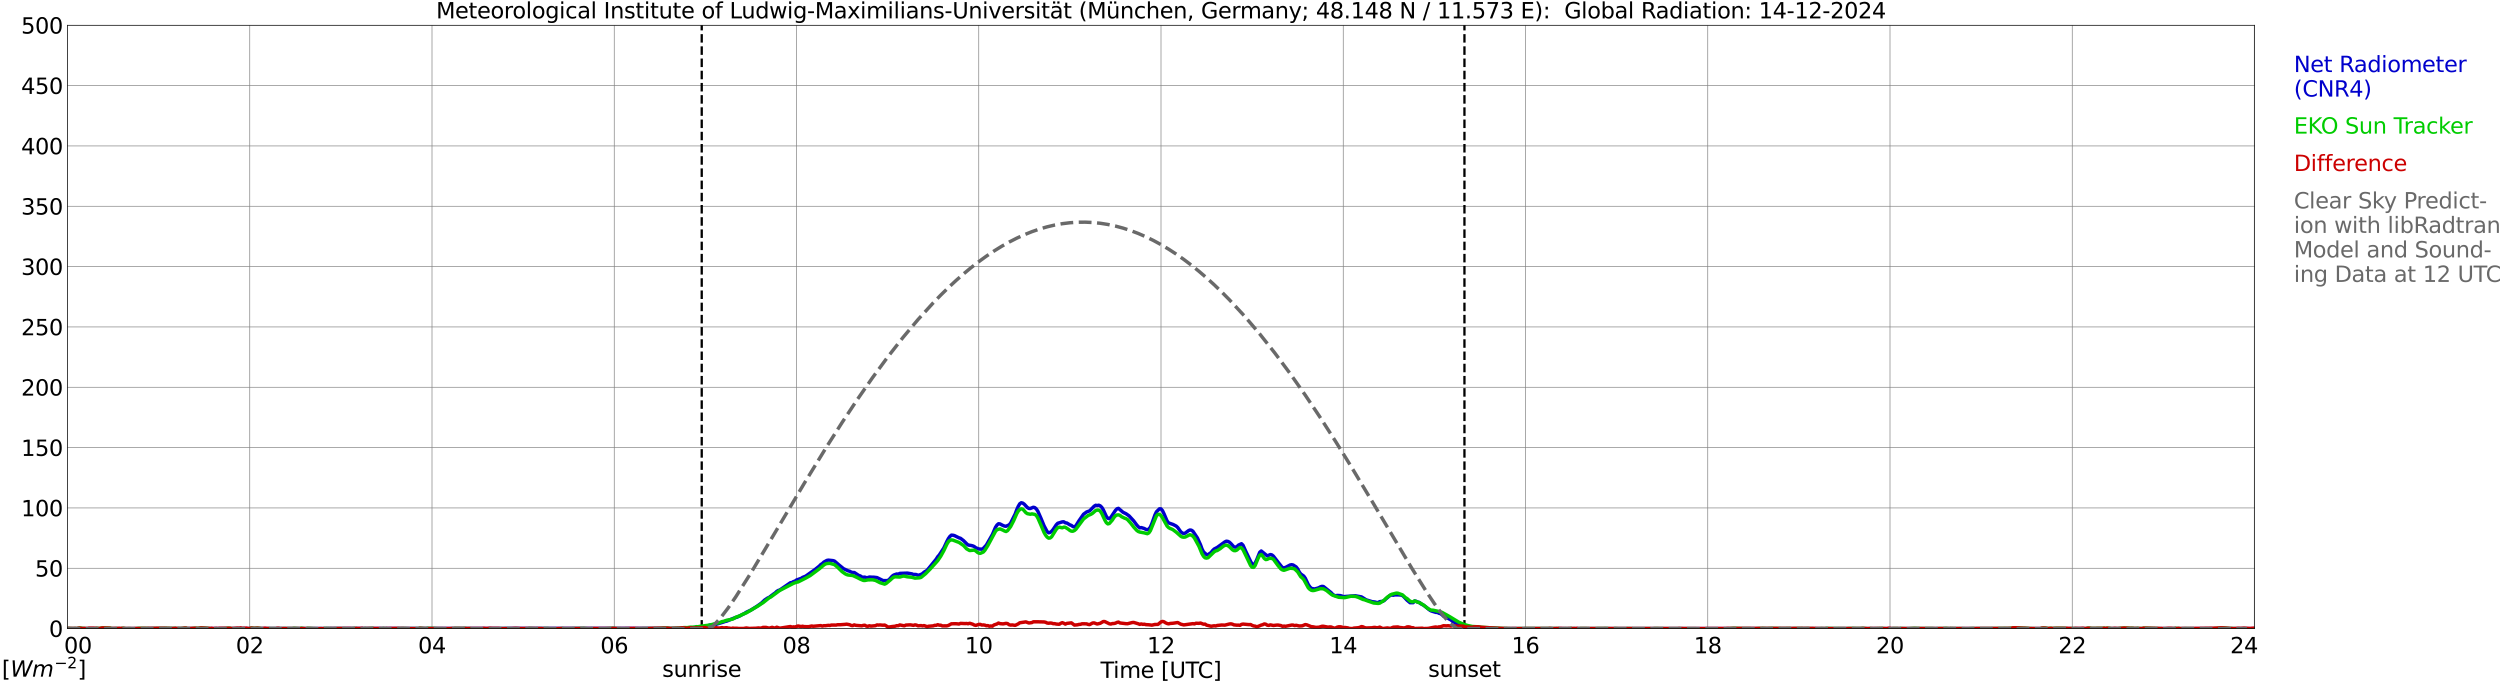 <?xml version="1.0" encoding="utf-8" standalone="no"?>
<!DOCTYPE svg PUBLIC "-//W3C//DTD SVG 1.1//EN"
  "http://www.w3.org/Graphics/SVG/1.1/DTD/svg11.dtd">
<svg xmlns:xlink="http://www.w3.org/1999/xlink" width="1085.4pt" height="296.64pt" viewBox="0 0 1085.4 296.64" xmlns="http://www.w3.org/2000/svg" version="1.1">
 <defs>
  <style type="text/css">*{stroke-linejoin: round; stroke-linecap: butt}</style>
 </defs>
 <g id="figure_1">
  <g id="patch_1">
   <path d="M 0 296.64 
L 1085.4 296.64 
L 1085.4 0 
L 0 0 
z
" style="fill: #ffffff"/>
  </g>
  <g id="axes_1">
   <g id="patch_2">
    <path d="M 29.306 272.909 
L 978.814 272.909 
L 978.814 10.976 
L 29.306 10.976 
z
" style="fill: #ffffff"/>
   </g>
   <g id="patch_3">
    <path d="M 978.814 272.909 
L 978.814 272.909 
L 978.814 10.976 
L 978.814 10.976 
z
" clip-path="url(#p10fba7e4f8)" style="fill: #d3d3d3; opacity: 0.25; stroke: #d3d3d3; stroke-linejoin: miter"/>
   </g>
   <g id="matplotlib.axis_1">
    <g id="xtick_1">
     <g id="line2d_1">
      <path d="M 29.306 272.909 
L 29.306 10.976 
" clip-path="url(#p10fba7e4f8)" style="fill: none; stroke: #808080; stroke-width: 0.3; stroke-linecap: square"/>
     </g>
     <g id="line2d_2"/>
     <g id="text_1">
      <!--    00 -->
      <g transform="translate(18.733 283.627) scale(0.095 -0.095)">
       <defs>
        <path id="DejaVuSans-20" transform="scale(0.016)"/>
        <path id="DejaVuSans-30" d="M 2034 4250 
Q 1547 4250 1301 3770 
Q 1056 3291 1056 2328 
Q 1056 1369 1301 889 
Q 1547 409 2034 409 
Q 2525 409 2770 889 
Q 3016 1369 3016 2328 
Q 3016 3291 2770 3770 
Q 2525 4250 2034 4250 
z
M 2034 4750 
Q 2819 4750 3233 4129 
Q 3647 3509 3647 2328 
Q 3647 1150 3233 529 
Q 2819 -91 2034 -91 
Q 1250 -91 836 529 
Q 422 1150 422 2328 
Q 422 3509 836 4129 
Q 1250 4750 2034 4750 
z
" transform="scale(0.016)"/>
       </defs>
       <use xlink:href="#DejaVuSans-20"/>
       <use xlink:href="#DejaVuSans-20" transform="translate(31.787 0)"/>
       <use xlink:href="#DejaVuSans-20" transform="translate(63.574 0)"/>
       <use xlink:href="#DejaVuSans-30" transform="translate(95.361 0)"/>
       <use xlink:href="#DejaVuSans-30" transform="translate(158.984 0)"/>
      </g>
     </g>
    </g>
    <g id="xtick_2">
     <g id="line2d_3">
      <path d="M 108.431 272.909 
L 108.431 10.976 
" clip-path="url(#p10fba7e4f8)" style="fill: none; stroke: #808080; stroke-width: 0.3; stroke-linecap: square"/>
     </g>
     <g id="line2d_4"/>
     <g id="text_2">
      <!-- 02 -->
      <g transform="translate(102.387 283.627) scale(0.095 -0.095)">
       <defs>
        <path id="DejaVuSans-32" d="M 1228 531 
L 3431 531 
L 3431 0 
L 469 0 
L 469 531 
Q 828 903 1448 1529 
Q 2069 2156 2228 2338 
Q 2531 2678 2651 2914 
Q 2772 3150 2772 3378 
Q 2772 3750 2511 3984 
Q 2250 4219 1831 4219 
Q 1534 4219 1204 4116 
Q 875 4013 500 3803 
L 500 4441 
Q 881 4594 1212 4672 
Q 1544 4750 1819 4750 
Q 2544 4750 2975 4387 
Q 3406 4025 3406 3419 
Q 3406 3131 3298 2873 
Q 3191 2616 2906 2266 
Q 2828 2175 2409 1742 
Q 1991 1309 1228 531 
z
" transform="scale(0.016)"/>
       </defs>
       <use xlink:href="#DejaVuSans-30"/>
       <use xlink:href="#DejaVuSans-32" transform="translate(63.623 0)"/>
      </g>
     </g>
    </g>
    <g id="xtick_3">
     <g id="line2d_5">
      <path d="M 187.557 272.909 
L 187.557 10.976 
" clip-path="url(#p10fba7e4f8)" style="fill: none; stroke: #808080; stroke-width: 0.3; stroke-linecap: square"/>
     </g>
     <g id="line2d_6"/>
     <g id="text_3">
      <!-- 04 -->
      <g transform="translate(181.513 283.627) scale(0.095 -0.095)">
       <defs>
        <path id="DejaVuSans-34" d="M 2419 4116 
L 825 1625 
L 2419 1625 
L 2419 4116 
z
M 2253 4666 
L 3047 4666 
L 3047 1625 
L 3713 1625 
L 3713 1100 
L 3047 1100 
L 3047 0 
L 2419 0 
L 2419 1100 
L 313 1100 
L 313 1709 
L 2253 4666 
z
" transform="scale(0.016)"/>
       </defs>
       <use xlink:href="#DejaVuSans-30"/>
       <use xlink:href="#DejaVuSans-34" transform="translate(63.623 0)"/>
      </g>
     </g>
    </g>
    <g id="xtick_4">
     <g id="line2d_7">
      <path d="M 266.683 272.909 
L 266.683 10.976 
" clip-path="url(#p10fba7e4f8)" style="fill: none; stroke: #808080; stroke-width: 0.3; stroke-linecap: square"/>
     </g>
     <g id="line2d_8"/>
     <g id="text_4">
      <!-- 06 -->
      <g transform="translate(260.638 283.627) scale(0.095 -0.095)">
       <defs>
        <path id="DejaVuSans-36" d="M 2113 2584 
Q 1688 2584 1439 2293 
Q 1191 2003 1191 1497 
Q 1191 994 1439 701 
Q 1688 409 2113 409 
Q 2538 409 2786 701 
Q 3034 994 3034 1497 
Q 3034 2003 2786 2293 
Q 2538 2584 2113 2584 
z
M 3366 4563 
L 3366 3988 
Q 3128 4100 2886 4159 
Q 2644 4219 2406 4219 
Q 1781 4219 1451 3797 
Q 1122 3375 1075 2522 
Q 1259 2794 1537 2939 
Q 1816 3084 2150 3084 
Q 2853 3084 3261 2657 
Q 3669 2231 3669 1497 
Q 3669 778 3244 343 
Q 2819 -91 2113 -91 
Q 1303 -91 875 529 
Q 447 1150 447 2328 
Q 447 3434 972 4092 
Q 1497 4750 2381 4750 
Q 2619 4750 2861 4703 
Q 3103 4656 3366 4563 
z
" transform="scale(0.016)"/>
       </defs>
       <use xlink:href="#DejaVuSans-30"/>
       <use xlink:href="#DejaVuSans-36" transform="translate(63.623 0)"/>
      </g>
     </g>
    </g>
    <g id="xtick_5">
     <g id="line2d_9">
      <path d="M 345.808 272.909 
L 345.808 10.976 
" clip-path="url(#p10fba7e4f8)" style="fill: none; stroke: #808080; stroke-width: 0.3; stroke-linecap: square"/>
     </g>
     <g id="line2d_10"/>
     <g id="text_5">
      <!-- 08 -->
      <g transform="translate(339.764 283.627) scale(0.095 -0.095)">
       <defs>
        <path id="DejaVuSans-38" d="M 2034 2216 
Q 1584 2216 1326 1975 
Q 1069 1734 1069 1313 
Q 1069 891 1326 650 
Q 1584 409 2034 409 
Q 2484 409 2743 651 
Q 3003 894 3003 1313 
Q 3003 1734 2745 1975 
Q 2488 2216 2034 2216 
z
M 1403 2484 
Q 997 2584 770 2862 
Q 544 3141 544 3541 
Q 544 4100 942 4425 
Q 1341 4750 2034 4750 
Q 2731 4750 3128 4425 
Q 3525 4100 3525 3541 
Q 3525 3141 3298 2862 
Q 3072 2584 2669 2484 
Q 3125 2378 3379 2068 
Q 3634 1759 3634 1313 
Q 3634 634 3220 271 
Q 2806 -91 2034 -91 
Q 1263 -91 848 271 
Q 434 634 434 1313 
Q 434 1759 690 2068 
Q 947 2378 1403 2484 
z
M 1172 3481 
Q 1172 3119 1398 2916 
Q 1625 2713 2034 2713 
Q 2441 2713 2670 2916 
Q 2900 3119 2900 3481 
Q 2900 3844 2670 4047 
Q 2441 4250 2034 4250 
Q 1625 4250 1398 4047 
Q 1172 3844 1172 3481 
z
" transform="scale(0.016)"/>
       </defs>
       <use xlink:href="#DejaVuSans-30"/>
       <use xlink:href="#DejaVuSans-38" transform="translate(63.623 0)"/>
      </g>
     </g>
    </g>
    <g id="xtick_6">
     <g id="line2d_11">
      <path d="M 424.934 272.909 
L 424.934 10.976 
" clip-path="url(#p10fba7e4f8)" style="fill: none; stroke: #808080; stroke-width: 0.3; stroke-linecap: square"/>
     </g>
     <g id="line2d_12"/>
     <g id="text_6">
      <!-- 10 -->
      <g transform="translate(418.89 283.627) scale(0.095 -0.095)">
       <defs>
        <path id="DejaVuSans-31" d="M 794 531 
L 1825 531 
L 1825 4091 
L 703 3866 
L 703 4441 
L 1819 4666 
L 2450 4666 
L 2450 531 
L 3481 531 
L 3481 0 
L 794 0 
L 794 531 
z
" transform="scale(0.016)"/>
       </defs>
       <use xlink:href="#DejaVuSans-31"/>
       <use xlink:href="#DejaVuSans-30" transform="translate(63.623 0)"/>
      </g>
     </g>
    </g>
    <g id="xtick_7">
     <g id="line2d_13">
      <path d="M 504.06 272.909 
L 504.06 10.976 
" clip-path="url(#p10fba7e4f8)" style="fill: none; stroke: #808080; stroke-width: 0.3; stroke-linecap: square"/>
     </g>
     <g id="line2d_14"/>
     <g id="text_7">
      <!-- 12 -->
      <g transform="translate(498.015 283.627) scale(0.095 -0.095)">
       <use xlink:href="#DejaVuSans-31"/>
       <use xlink:href="#DejaVuSans-32" transform="translate(63.623 0)"/>
      </g>
     </g>
    </g>
    <g id="xtick_8">
     <g id="line2d_15">
      <path d="M 583.185 272.909 
L 583.185 10.976 
" clip-path="url(#p10fba7e4f8)" style="fill: none; stroke: #808080; stroke-width: 0.3; stroke-linecap: square"/>
     </g>
     <g id="line2d_16"/>
     <g id="text_8">
      <!-- 14 -->
      <g transform="translate(577.141 283.627) scale(0.095 -0.095)">
       <use xlink:href="#DejaVuSans-31"/>
       <use xlink:href="#DejaVuSans-34" transform="translate(63.623 0)"/>
      </g>
     </g>
    </g>
    <g id="xtick_9">
     <g id="line2d_17">
      <path d="M 662.311 272.909 
L 662.311 10.976 
" clip-path="url(#p10fba7e4f8)" style="fill: none; stroke: #808080; stroke-width: 0.3; stroke-linecap: square"/>
     </g>
     <g id="line2d_18"/>
     <g id="text_9">
      <!-- 16 -->
      <g transform="translate(656.267 283.627) scale(0.095 -0.095)">
       <use xlink:href="#DejaVuSans-31"/>
       <use xlink:href="#DejaVuSans-36" transform="translate(63.623 0)"/>
      </g>
     </g>
    </g>
    <g id="xtick_10">
     <g id="line2d_19">
      <path d="M 741.437 272.909 
L 741.437 10.976 
" clip-path="url(#p10fba7e4f8)" style="fill: none; stroke: #808080; stroke-width: 0.3; stroke-linecap: square"/>
     </g>
     <g id="line2d_20"/>
     <g id="text_10">
      <!-- 18 -->
      <g transform="translate(735.392 283.627) scale(0.095 -0.095)">
       <use xlink:href="#DejaVuSans-31"/>
       <use xlink:href="#DejaVuSans-38" transform="translate(63.623 0)"/>
      </g>
     </g>
    </g>
    <g id="xtick_11">
     <g id="line2d_21">
      <path d="M 820.562 272.909 
L 820.562 10.976 
" clip-path="url(#p10fba7e4f8)" style="fill: none; stroke: #808080; stroke-width: 0.3; stroke-linecap: square"/>
     </g>
     <g id="line2d_22"/>
     <g id="text_11">
      <!-- 20 -->
      <g transform="translate(814.518 283.627) scale(0.095 -0.095)">
       <use xlink:href="#DejaVuSans-32"/>
       <use xlink:href="#DejaVuSans-30" transform="translate(63.623 0)"/>
      </g>
     </g>
    </g>
    <g id="xtick_12">
     <g id="line2d_23">
      <path d="M 899.688 272.909 
L 899.688 10.976 
" clip-path="url(#p10fba7e4f8)" style="fill: none; stroke: #808080; stroke-width: 0.3; stroke-linecap: square"/>
     </g>
     <g id="line2d_24"/>
     <g id="text_12">
      <!-- 22 -->
      <g transform="translate(893.644 283.627) scale(0.095 -0.095)">
       <use xlink:href="#DejaVuSans-32"/>
       <use xlink:href="#DejaVuSans-32" transform="translate(63.623 0)"/>
      </g>
     </g>
    </g>
    <g id="xtick_13">
     <g id="line2d_25">
      <path d="M 978.814 272.909 
L 978.814 10.976 
" clip-path="url(#p10fba7e4f8)" style="fill: none; stroke: #808080; stroke-width: 0.3; stroke-linecap: square"/>
     </g>
     <g id="line2d_26"/>
     <g id="text_13">
      <!-- 24    -->
      <g transform="translate(968.241 283.627) scale(0.095 -0.095)">
       <use xlink:href="#DejaVuSans-32"/>
       <use xlink:href="#DejaVuSans-34" transform="translate(63.623 0)"/>
       <use xlink:href="#DejaVuSans-20" transform="translate(127.246 0)"/>
       <use xlink:href="#DejaVuSans-20" transform="translate(159.033 0)"/>
       <use xlink:href="#DejaVuSans-20" transform="translate(190.82 0)"/>
      </g>
     </g>
    </g>
    <g id="text_14">
     <!-- Time [UTC] -->
     <g transform="translate(477.806 294.322) scale(0.095 -0.095)">
      <defs>
       <path id="DejaVuSans-54" d="M -19 4666 
L 3928 4666 
L 3928 4134 
L 2272 4134 
L 2272 0 
L 1638 0 
L 1638 4134 
L -19 4134 
L -19 4666 
z
" transform="scale(0.016)"/>
       <path id="DejaVuSans-69" d="M 603 3500 
L 1178 3500 
L 1178 0 
L 603 0 
L 603 3500 
z
M 603 4863 
L 1178 4863 
L 1178 4134 
L 603 4134 
L 603 4863 
z
" transform="scale(0.016)"/>
       <path id="DejaVuSans-6d" d="M 3328 2828 
Q 3544 3216 3844 3400 
Q 4144 3584 4550 3584 
Q 5097 3584 5394 3201 
Q 5691 2819 5691 2113 
L 5691 0 
L 5113 0 
L 5113 2094 
Q 5113 2597 4934 2840 
Q 4756 3084 4391 3084 
Q 3944 3084 3684 2787 
Q 3425 2491 3425 1978 
L 3425 0 
L 2847 0 
L 2847 2094 
Q 2847 2600 2669 2842 
Q 2491 3084 2119 3084 
Q 1678 3084 1418 2786 
Q 1159 2488 1159 1978 
L 1159 0 
L 581 0 
L 581 3500 
L 1159 3500 
L 1159 2956 
Q 1356 3278 1631 3431 
Q 1906 3584 2284 3584 
Q 2666 3584 2933 3390 
Q 3200 3197 3328 2828 
z
" transform="scale(0.016)"/>
       <path id="DejaVuSans-65" d="M 3597 1894 
L 3597 1613 
L 953 1613 
Q 991 1019 1311 708 
Q 1631 397 2203 397 
Q 2534 397 2845 478 
Q 3156 559 3463 722 
L 3463 178 
Q 3153 47 2828 -22 
Q 2503 -91 2169 -91 
Q 1331 -91 842 396 
Q 353 884 353 1716 
Q 353 2575 817 3079 
Q 1281 3584 2069 3584 
Q 2775 3584 3186 3129 
Q 3597 2675 3597 1894 
z
M 3022 2063 
Q 3016 2534 2758 2815 
Q 2500 3097 2075 3097 
Q 1594 3097 1305 2825 
Q 1016 2553 972 2059 
L 3022 2063 
z
" transform="scale(0.016)"/>
       <path id="DejaVuSans-5b" d="M 550 4863 
L 1875 4863 
L 1875 4416 
L 1125 4416 
L 1125 -397 
L 1875 -397 
L 1875 -844 
L 550 -844 
L 550 4863 
z
" transform="scale(0.016)"/>
       <path id="DejaVuSans-55" d="M 556 4666 
L 1191 4666 
L 1191 1831 
Q 1191 1081 1462 751 
Q 1734 422 2344 422 
Q 2950 422 3222 751 
Q 3494 1081 3494 1831 
L 3494 4666 
L 4128 4666 
L 4128 1753 
Q 4128 841 3676 375 
Q 3225 -91 2344 -91 
Q 1459 -91 1007 375 
Q 556 841 556 1753 
L 556 4666 
z
" transform="scale(0.016)"/>
       <path id="DejaVuSans-43" d="M 4122 4306 
L 4122 3641 
Q 3803 3938 3442 4084 
Q 3081 4231 2675 4231 
Q 1875 4231 1450 3742 
Q 1025 3253 1025 2328 
Q 1025 1406 1450 917 
Q 1875 428 2675 428 
Q 3081 428 3442 575 
Q 3803 722 4122 1019 
L 4122 359 
Q 3791 134 3420 21 
Q 3050 -91 2638 -91 
Q 1578 -91 968 557 
Q 359 1206 359 2328 
Q 359 3453 968 4101 
Q 1578 4750 2638 4750 
Q 3056 4750 3426 4639 
Q 3797 4528 4122 4306 
z
" transform="scale(0.016)"/>
       <path id="DejaVuSans-5d" d="M 1947 4863 
L 1947 -844 
L 622 -844 
L 622 -397 
L 1369 -397 
L 1369 4416 
L 622 4416 
L 622 4863 
L 1947 4863 
z
" transform="scale(0.016)"/>
      </defs>
      <use xlink:href="#DejaVuSans-54"/>
      <use xlink:href="#DejaVuSans-69" transform="translate(57.959 0)"/>
      <use xlink:href="#DejaVuSans-6d" transform="translate(85.742 0)"/>
      <use xlink:href="#DejaVuSans-65" transform="translate(183.154 0)"/>
      <use xlink:href="#DejaVuSans-20" transform="translate(244.678 0)"/>
      <use xlink:href="#DejaVuSans-5b" transform="translate(276.465 0)"/>
      <use xlink:href="#DejaVuSans-55" transform="translate(315.479 0)"/>
      <use xlink:href="#DejaVuSans-54" transform="translate(388.672 0)"/>
      <use xlink:href="#DejaVuSans-43" transform="translate(443.881 0)"/>
      <use xlink:href="#DejaVuSans-5d" transform="translate(513.705 0)"/>
     </g>
    </g>
   </g>
   <g id="matplotlib.axis_2">
    <g id="ytick_1">
     <g id="line2d_27">
      <path d="M 29.306 272.909 
L 978.814 272.909 
" clip-path="url(#p10fba7e4f8)" style="fill: none; stroke: #808080; stroke-width: 0.3; stroke-linecap: square"/>
     </g>
     <g id="line2d_28"/>
     <g id="text_15">
      <!-- 0 -->
      <g transform="translate(21.261 276.518) scale(0.095 -0.095)">
       <use xlink:href="#DejaVuSans-30"/>
      </g>
     </g>
    </g>
    <g id="ytick_2">
     <g id="line2d_29">
      <path d="M 29.306 246.715 
L 978.814 246.715 
" clip-path="url(#p10fba7e4f8)" style="fill: none; stroke: #808080; stroke-width: 0.3; stroke-linecap: square"/>
     </g>
     <g id="line2d_30"/>
     <g id="text_16">
      <!-- 50 -->
      <g transform="translate(15.217 250.325) scale(0.095 -0.095)">
       <defs>
        <path id="DejaVuSans-35" d="M 691 4666 
L 3169 4666 
L 3169 4134 
L 1269 4134 
L 1269 2991 
Q 1406 3038 1543 3061 
Q 1681 3084 1819 3084 
Q 2600 3084 3056 2656 
Q 3513 2228 3513 1497 
Q 3513 744 3044 326 
Q 2575 -91 1722 -91 
Q 1428 -91 1123 -41 
Q 819 9 494 109 
L 494 744 
Q 775 591 1075 516 
Q 1375 441 1709 441 
Q 2250 441 2565 725 
Q 2881 1009 2881 1497 
Q 2881 1984 2565 2268 
Q 2250 2553 1709 2553 
Q 1456 2553 1204 2497 
Q 953 2441 691 2322 
L 691 4666 
z
" transform="scale(0.016)"/>
       </defs>
       <use xlink:href="#DejaVuSans-35"/>
       <use xlink:href="#DejaVuSans-30" transform="translate(63.623 0)"/>
      </g>
     </g>
    </g>
    <g id="ytick_3">
     <g id="line2d_31">
      <path d="M 29.306 220.522 
L 978.814 220.522 
" clip-path="url(#p10fba7e4f8)" style="fill: none; stroke: #808080; stroke-width: 0.3; stroke-linecap: square"/>
     </g>
     <g id="line2d_32"/>
     <g id="text_17">
      <!-- 100 -->
      <g transform="translate(9.173 224.131) scale(0.095 -0.095)">
       <use xlink:href="#DejaVuSans-31"/>
       <use xlink:href="#DejaVuSans-30" transform="translate(63.623 0)"/>
       <use xlink:href="#DejaVuSans-30" transform="translate(127.246 0)"/>
      </g>
     </g>
    </g>
    <g id="ytick_4">
     <g id="line2d_33">
      <path d="M 29.306 194.329 
L 978.814 194.329 
" clip-path="url(#p10fba7e4f8)" style="fill: none; stroke: #808080; stroke-width: 0.3; stroke-linecap: square"/>
     </g>
     <g id="line2d_34"/>
     <g id="text_18">
      <!-- 150 -->
      <g transform="translate(9.173 197.938) scale(0.095 -0.095)">
       <use xlink:href="#DejaVuSans-31"/>
       <use xlink:href="#DejaVuSans-35" transform="translate(63.623 0)"/>
       <use xlink:href="#DejaVuSans-30" transform="translate(127.246 0)"/>
      </g>
     </g>
    </g>
    <g id="ytick_5">
     <g id="line2d_35">
      <path d="M 29.306 168.136 
L 978.814 168.136 
" clip-path="url(#p10fba7e4f8)" style="fill: none; stroke: #808080; stroke-width: 0.3; stroke-linecap: square"/>
     </g>
     <g id="line2d_36"/>
     <g id="text_19">
      <!-- 200 -->
      <g transform="translate(9.173 171.745) scale(0.095 -0.095)">
       <use xlink:href="#DejaVuSans-32"/>
       <use xlink:href="#DejaVuSans-30" transform="translate(63.623 0)"/>
       <use xlink:href="#DejaVuSans-30" transform="translate(127.246 0)"/>
      </g>
     </g>
    </g>
    <g id="ytick_6">
     <g id="line2d_37">
      <path d="M 29.306 141.942 
L 978.814 141.942 
" clip-path="url(#p10fba7e4f8)" style="fill: none; stroke: #808080; stroke-width: 0.3; stroke-linecap: square"/>
     </g>
     <g id="line2d_38"/>
     <g id="text_20">
      <!-- 250 -->
      <g transform="translate(9.173 145.551) scale(0.095 -0.095)">
       <use xlink:href="#DejaVuSans-32"/>
       <use xlink:href="#DejaVuSans-35" transform="translate(63.623 0)"/>
       <use xlink:href="#DejaVuSans-30" transform="translate(127.246 0)"/>
      </g>
     </g>
    </g>
    <g id="ytick_7">
     <g id="line2d_39">
      <path d="M 29.306 115.749 
L 978.814 115.749 
" clip-path="url(#p10fba7e4f8)" style="fill: none; stroke: #808080; stroke-width: 0.3; stroke-linecap: square"/>
     </g>
     <g id="line2d_40"/>
     <g id="text_21">
      <!-- 300 -->
      <g transform="translate(9.173 119.358) scale(0.095 -0.095)">
       <defs>
        <path id="DejaVuSans-33" d="M 2597 2516 
Q 3050 2419 3304 2112 
Q 3559 1806 3559 1356 
Q 3559 666 3084 287 
Q 2609 -91 1734 -91 
Q 1441 -91 1130 -33 
Q 819 25 488 141 
L 488 750 
Q 750 597 1062 519 
Q 1375 441 1716 441 
Q 2309 441 2620 675 
Q 2931 909 2931 1356 
Q 2931 1769 2642 2001 
Q 2353 2234 1838 2234 
L 1294 2234 
L 1294 2753 
L 1863 2753 
Q 2328 2753 2575 2939 
Q 2822 3125 2822 3475 
Q 2822 3834 2567 4026 
Q 2313 4219 1838 4219 
Q 1578 4219 1281 4162 
Q 984 4106 628 3988 
L 628 4550 
Q 988 4650 1302 4700 
Q 1616 4750 1894 4750 
Q 2613 4750 3031 4423 
Q 3450 4097 3450 3541 
Q 3450 3153 3228 2886 
Q 3006 2619 2597 2516 
z
" transform="scale(0.016)"/>
       </defs>
       <use xlink:href="#DejaVuSans-33"/>
       <use xlink:href="#DejaVuSans-30" transform="translate(63.623 0)"/>
       <use xlink:href="#DejaVuSans-30" transform="translate(127.246 0)"/>
      </g>
     </g>
    </g>
    <g id="ytick_8">
     <g id="line2d_41">
      <path d="M 29.306 89.556 
L 978.814 89.556 
" clip-path="url(#p10fba7e4f8)" style="fill: none; stroke: #808080; stroke-width: 0.3; stroke-linecap: square"/>
     </g>
     <g id="line2d_42"/>
     <g id="text_22">
      <!-- 350 -->
      <g transform="translate(9.173 93.165) scale(0.095 -0.095)">
       <use xlink:href="#DejaVuSans-33"/>
       <use xlink:href="#DejaVuSans-35" transform="translate(63.623 0)"/>
       <use xlink:href="#DejaVuSans-30" transform="translate(127.246 0)"/>
      </g>
     </g>
    </g>
    <g id="ytick_9">
     <g id="line2d_43">
      <path d="M 29.306 63.362 
L 978.814 63.362 
" clip-path="url(#p10fba7e4f8)" style="fill: none; stroke: #808080; stroke-width: 0.3; stroke-linecap: square"/>
     </g>
     <g id="line2d_44"/>
     <g id="text_23">
      <!-- 400 -->
      <g transform="translate(9.173 66.972) scale(0.095 -0.095)">
       <use xlink:href="#DejaVuSans-34"/>
       <use xlink:href="#DejaVuSans-30" transform="translate(63.623 0)"/>
       <use xlink:href="#DejaVuSans-30" transform="translate(127.246 0)"/>
      </g>
     </g>
    </g>
    <g id="ytick_10">
     <g id="line2d_45">
      <path d="M 29.306 37.169 
L 978.814 37.169 
" clip-path="url(#p10fba7e4f8)" style="fill: none; stroke: #808080; stroke-width: 0.3; stroke-linecap: square"/>
     </g>
     <g id="line2d_46"/>
     <g id="text_24">
      <!-- 450 -->
      <g transform="translate(9.173 40.778) scale(0.095 -0.095)">
       <use xlink:href="#DejaVuSans-34"/>
       <use xlink:href="#DejaVuSans-35" transform="translate(63.623 0)"/>
       <use xlink:href="#DejaVuSans-30" transform="translate(127.246 0)"/>
      </g>
     </g>
    </g>
    <g id="ytick_11">
     <g id="line2d_47">
      <path d="M 29.306 10.976 
L 978.814 10.976 
" clip-path="url(#p10fba7e4f8)" style="fill: none; stroke: #808080; stroke-width: 0.3; stroke-linecap: square"/>
     </g>
     <g id="line2d_48"/>
     <g id="text_25">
      <!-- 500 -->
      <g transform="translate(9.173 14.585) scale(0.095 -0.095)">
       <use xlink:href="#DejaVuSans-35"/>
       <use xlink:href="#DejaVuSans-30" transform="translate(63.623 0)"/>
       <use xlink:href="#DejaVuSans-30" transform="translate(127.246 0)"/>
      </g>
     </g>
    </g>
   </g>
   <g id="line2d_49">
    <path d="M 304.663 272.909 
L 304.663 10.976 
" clip-path="url(#p10fba7e4f8)" style="fill: none; stroke-dasharray: 3.7,1.6; stroke-dashoffset: 0; stroke: #000000"/>
   </g>
   <g id="line2d_50">
    <path d="M 635.804 272.909 
L 635.804 10.976 
" clip-path="url(#p10fba7e4f8)" style="fill: none; stroke-dasharray: 3.7,1.6; stroke-dashoffset: 0; stroke: #000000"/>
   </g>
   <g id="line2d_51">
    <path d="M 29.306 272.909 
L 297.014 272.809 
L 297.674 272.767 
L 298.333 272.605 
L 298.992 272.684 
L 300.971 272.521 
L 301.63 272.401 
L 302.289 272.443 
L 302.949 272.28 
L 304.927 272.202 
L 306.246 272.118 
L 308.224 271.348 
L 310.861 271.065 
L 312.839 270.457 
L 314.158 270.054 
L 314.818 269.808 
L 315.477 269.687 
L 318.774 268.309 
L 320.093 267.906 
L 322.071 266.931 
L 323.39 266.245 
L 324.049 265.8 
L 326.027 264.867 
L 328.665 263.207 
L 329.983 262.274 
L 330.643 261.787 
L 331.961 260.53 
L 333.28 259.639 
L 333.94 259.356 
L 335.918 257.858 
L 336.577 257.413 
L 337.236 256.763 
L 337.896 256.36 
L 338.555 256.156 
L 343.171 252.997 
L 343.83 252.913 
L 344.49 252.509 
L 345.149 252.305 
L 345.808 251.818 
L 347.127 251.336 
L 347.787 251.132 
L 348.446 250.686 
L 349.765 250.157 
L 353.721 247.365 
L 355.699 245.783 
L 356.359 245.097 
L 357.018 244.688 
L 357.677 244.044 
L 358.996 243.31 
L 359.655 243.19 
L 361.634 243.394 
L 362.293 243.593 
L 364.271 245.296 
L 366.249 246.92 
L 367.568 247.527 
L 368.227 247.852 
L 368.887 248.009 
L 369.546 248.376 
L 370.206 248.58 
L 370.865 248.539 
L 372.843 249.832 
L 373.502 250.037 
L 374.162 250.524 
L 374.821 250.603 
L 375.481 250.566 
L 376.14 250.807 
L 376.799 250.765 
L 377.459 250.524 
L 378.777 250.603 
L 379.437 250.603 
L 380.756 250.765 
L 382.734 251.739 
L 383.393 252.064 
L 385.371 252.064 
L 386.031 251.619 
L 387.349 250.157 
L 388.009 249.675 
L 389.328 249.188 
L 389.987 249.309 
L 390.646 248.942 
L 393.943 248.821 
L 395.921 249.146 
L 396.581 249.429 
L 397.24 249.387 
L 397.899 249.471 
L 398.559 249.796 
L 399.878 249.387 
L 400.537 249.026 
L 401.196 248.418 
L 402.515 247.606 
L 406.471 242.745 
L 407.131 241.692 
L 407.79 240.963 
L 409.768 237.925 
L 411.087 235.086 
L 411.746 233.834 
L 412.406 232.901 
L 413.065 232.33 
L 413.725 232.372 
L 414.384 232.534 
L 416.362 233.509 
L 417.022 233.708 
L 418.34 234.724 
L 419.659 236.06 
L 420.318 236.626 
L 421.637 236.83 
L 422.297 236.993 
L 422.956 237.275 
L 423.615 237.799 
L 424.934 238.328 
L 426.253 238.449 
L 426.912 238.087 
L 428.231 236.668 
L 430.869 232.047 
L 432.187 228.967 
L 432.847 227.956 
L 433.506 227.39 
L 434.165 227.469 
L 435.484 228.16 
L 436.144 228.401 
L 436.803 228.485 
L 438.122 227.877 
L 438.781 227.107 
L 440.759 223.136 
L 441.419 221.313 
L 442.078 219.852 
L 442.737 218.72 
L 443.397 218.275 
L 444.056 218.437 
L 444.716 218.919 
L 446.034 220.339 
L 446.694 220.747 
L 447.353 220.747 
L 448.672 220.218 
L 449.331 220.423 
L 449.991 221.03 
L 450.65 222.083 
L 451.969 225.08 
L 453.287 228.281 
L 454.606 230.753 
L 455.266 231.319 
L 455.925 231.157 
L 456.584 230.669 
L 457.244 229.863 
L 458.563 227.877 
L 459.222 227.186 
L 461.2 226.578 
L 461.859 226.536 
L 462.519 226.987 
L 463.178 227.065 
L 464.497 227.877 
L 465.156 228.118 
L 465.816 228.605 
L 466.475 228.81 
L 467.134 228.202 
L 468.453 226.091 
L 470.431 223.257 
L 471.75 222.282 
L 473.069 221.8 
L 475.047 219.773 
L 475.706 219.37 
L 476.366 219.49 
L 477.025 219.328 
L 477.685 219.611 
L 478.344 220.26 
L 479.003 221.313 
L 480.322 224.189 
L 480.981 225.038 
L 481.641 225.2 
L 482.3 224.593 
L 484.278 221.596 
L 484.938 220.905 
L 485.597 220.706 
L 487.575 222.408 
L 488.894 223.052 
L 490.213 223.985 
L 492.191 226.133 
L 493.51 227.914 
L 494.169 228.647 
L 494.828 229.171 
L 495.488 229.051 
L 496.807 229.454 
L 497.466 229.821 
L 498.125 229.983 
L 498.785 229.7 
L 499.444 228.846 
L 500.103 227.306 
L 501.422 223.582 
L 502.082 222.204 
L 503.4 220.905 
L 504.06 220.947 
L 504.719 221.717 
L 505.379 223.094 
L 506.697 226.175 
L 507.357 227.023 
L 509.335 227.715 
L 510.654 228.401 
L 511.313 229.009 
L 512.632 230.874 
L 513.291 231.403 
L 513.95 231.644 
L 514.61 231.44 
L 515.929 230.428 
L 516.588 230.104 
L 517.247 230.188 
L 517.907 230.633 
L 519.885 233.587 
L 521.204 236.505 
L 521.863 238.328 
L 522.522 239.628 
L 523.841 240.801 
L 524.501 240.801 
L 525.819 239.869 
L 526.479 239.02 
L 527.138 238.37 
L 528.457 237.679 
L 531.754 235.29 
L 532.413 234.965 
L 533.073 235.049 
L 533.732 235.369 
L 534.391 235.976 
L 535.71 237.438 
L 536.369 237.558 
L 537.029 237.317 
L 537.688 236.668 
L 539.007 236.06 
L 539.666 236.71 
L 540.985 239.628 
L 542.963 243.756 
L 543.623 244.892 
L 544.282 245.175 
L 544.941 244.447 
L 545.601 243.069 
L 546.919 239.785 
L 547.579 239.219 
L 550.216 241.367 
L 551.535 240.759 
L 552.195 240.922 
L 552.854 241.451 
L 555.491 244.851 
L 556.81 246.475 
L 557.47 246.511 
L 558.129 246.349 
L 560.107 245.296 
L 560.766 245.175 
L 561.426 245.296 
L 562.745 246.15 
L 563.404 246.998 
L 564.063 248.298 
L 564.723 249.188 
L 566.042 250.121 
L 566.701 251.048 
L 568.02 253.845 
L 568.679 254.778 
L 569.338 255.464 
L 570.657 255.71 
L 571.976 255.385 
L 572.635 255.144 
L 573.295 254.778 
L 573.954 254.573 
L 574.613 254.657 
L 577.91 257.292 
L 578.57 258.021 
L 579.229 258.466 
L 579.889 258.665 
L 580.548 258.508 
L 581.867 258.586 
L 582.526 258.749 
L 583.185 259.032 
L 588.46 258.665 
L 591.098 259.152 
L 592.417 259.964 
L 593.076 260.409 
L 595.714 261.221 
L 597.032 261.384 
L 597.692 261.583 
L 598.351 261.583 
L 599.011 261.221 
L 600.329 261.059 
L 600.989 260.692 
L 601.648 260.043 
L 602.967 258.953 
L 603.626 258.424 
L 604.286 258.345 
L 604.945 258.424 
L 605.604 258.262 
L 606.923 258.262 
L 608.242 258.345 
L 608.901 258.544 
L 609.561 259.152 
L 610.879 260.572 
L 612.198 261.667 
L 613.517 261.667 
L 614.176 260.938 
L 614.836 261.059 
L 615.495 261.42 
L 616.154 261.504 
L 616.814 262.112 
L 618.133 262.798 
L 620.77 264.909 
L 621.429 265.271 
L 623.408 265.879 
L 624.067 265.879 
L 624.726 266.245 
L 625.386 266.408 
L 626.045 266.853 
L 626.705 267.497 
L 628.023 268.105 
L 629.342 268.838 
L 630.001 269.2 
L 630.661 269.808 
L 635.276 272.039 
L 635.936 271.955 
L 636.595 272.16 
L 639.233 272.563 
L 640.552 272.909 
L 978.154 272.909 
L 978.154 272.909 
" clip-path="url(#p10fba7e4f8)" style="fill: none; stroke: #0000cc; stroke-width: 1.5; stroke-linecap: square"/>
   </g>
   <g id="line2d_52">
    <path d="M 28.646 272.851 
L 29.965 272.855 
L 31.943 272.926 
L 32.603 272.852 
L 33.262 272.953 
L 34.581 272.667 
L 37.218 272.951 
L 37.878 272.935 
L 38.537 273.097 
L 40.515 273.115 
L 41.175 273.064 
L 41.834 272.815 
L 43.153 272.872 
L 44.472 272.609 
L 47.768 272.731 
L 49.087 272.992 
L 51.065 272.86 
L 51.725 273.063 
L 52.384 272.986 
L 53.043 272.782 
L 53.703 272.803 
L 54.362 272.945 
L 56.34 272.909 
L 57.659 273.008 
L 58.978 272.929 
L 60.297 272.79 
L 64.253 272.852 
L 64.912 272.948 
L 66.89 272.865 
L 72.166 272.8 
L 74.803 272.867 
L 76.122 272.799 
L 76.781 272.959 
L 77.441 272.865 
L 78.759 272.87 
L 80.737 272.696 
L 81.397 272.944 
L 82.716 272.951 
L 84.694 272.76 
L 86.013 272.832 
L 87.331 272.613 
L 93.266 273.037 
L 97.881 272.906 
L 99.2 272.719 
L 100.519 272.887 
L 102.497 273.147 
L 104.475 273.236 
L 105.135 273.051 
L 107.113 273.107 
L 107.772 272.94 
L 108.431 272.89 
L 109.091 272.667 
L 110.41 272.816 
L 111.728 272.711 
L 113.047 272.848 
L 115.025 273.097 
L 116.344 272.891 
L 121.619 272.947 
L 122.938 272.892 
L 126.894 272.905 
L 127.553 272.778 
L 130.191 272.945 
L 130.85 272.725 
L 132.829 273.031 
L 133.488 272.804 
L 138.104 272.979 
L 139.422 272.908 
L 140.082 272.975 
L 140.741 272.841 
L 144.038 272.925 
L 149.972 272.919 
L 151.291 273.026 
L 152.61 272.921 
L 153.929 272.849 
L 154.588 272.838 
L 155.247 272.969 
L 157.226 273.08 
L 158.544 272.833 
L 159.204 272.954 
L 161.841 272.801 
L 162.501 272.955 
L 163.819 272.98 
L 165.138 272.975 
L 166.457 272.844 
L 167.116 272.942 
L 167.776 272.896 
L 168.435 273 
L 175.688 272.87 
L 177.007 272.931 
L 178.985 272.915 
L 181.623 272.92 
L 182.282 272.773 
L 184.26 272.891 
L 184.92 272.93 
L 185.579 272.801 
L 188.216 272.833 
L 189.535 272.923 
L 190.854 272.928 
L 194.81 273 
L 196.129 272.902 
L 196.788 272.946 
L 197.448 272.832 
L 200.745 272.881 
L 202.063 272.82 
L 202.723 272.934 
L 204.042 272.894 
L 205.36 273.033 
L 206.679 272.961 
L 210.635 272.986 
L 211.295 272.931 
L 212.614 273.094 
L 213.932 273.022 
L 216.57 273.029 
L 217.229 272.917 
L 221.186 272.918 
L 222.504 272.988 
L 223.823 273.061 
L 226.461 272.927 
L 228.439 272.969 
L 229.098 272.979 
L 229.757 272.849 
L 232.395 272.959 
L 237.67 272.867 
L 238.989 272.985 
L 240.308 272.981 
L 242.945 273.011 
L 243.604 272.887 
L 244.264 272.882 
L 245.583 273.026 
L 248.88 272.904 
L 253.495 272.831 
L 255.473 272.994 
L 256.792 272.921 
L 261.408 273.017 
L 265.364 272.855 
L 266.023 272.784 
L 268.002 272.933 
L 272.617 272.993 
L 273.936 273.09 
L 279.211 272.911 
L 286.464 272.864 
L 287.783 272.718 
L 289.102 272.701 
L 289.761 272.695 
L 291.08 272.854 
L 295.036 272.714 
L 297.014 272.47 
L 298.333 272.496 
L 299.652 272.3 
L 301.63 272.283 
L 302.289 272.075 
L 302.949 272.112 
L 304.267 271.879 
L 308.224 271.368 
L 310.861 270.675 
L 312.18 270.396 
L 313.499 269.868 
L 314.158 269.757 
L 315.477 269.295 
L 318.114 268.781 
L 318.774 268.445 
L 319.433 267.971 
L 321.411 267.31 
L 322.071 266.871 
L 324.049 266.071 
L 329.324 262.96 
L 330.643 262.055 
L 331.302 261.667 
L 333.94 259.548 
L 334.599 259.237 
L 338.555 256.337 
L 344.49 253.261 
L 345.808 252.783 
L 346.468 252.673 
L 347.787 252.017 
L 349.765 251.008 
L 351.743 249.906 
L 355.699 246.975 
L 357.677 245.307 
L 358.337 244.881 
L 358.996 244.669 
L 360.315 244.575 
L 362.293 245.14 
L 363.612 246.236 
L 365.59 248.179 
L 366.909 249.115 
L 367.568 249.453 
L 368.227 249.647 
L 370.206 249.863 
L 372.184 250.757 
L 373.502 251.44 
L 374.821 251.996 
L 375.481 252.023 
L 376.799 251.77 
L 378.777 251.712 
L 380.096 251.99 
L 382.074 252.998 
L 384.053 253.613 
L 384.712 253.326 
L 386.69 251.688 
L 387.349 251.05 
L 388.009 250.594 
L 388.668 250.427 
L 390.646 250.534 
L 391.965 250.151 
L 392.624 250.138 
L 393.943 250.432 
L 395.921 250.632 
L 397.24 251.006 
L 399.218 250.867 
L 399.878 250.692 
L 401.856 249.082 
L 403.834 247.069 
L 406.471 244.148 
L 407.131 243.394 
L 408.45 241.465 
L 409.768 239.07 
L 411.087 236.271 
L 411.746 235.198 
L 412.406 234.579 
L 413.065 234.412 
L 413.725 234.499 
L 415.703 235.259 
L 416.362 235.496 
L 418.34 236.847 
L 419.659 238.283 
L 420.978 239.034 
L 422.956 238.841 
L 423.615 239.171 
L 424.275 239.743 
L 424.934 240.138 
L 425.593 240.248 
L 426.912 239.672 
L 427.572 238.935 
L 428.89 236.832 
L 432.187 230.721 
L 432.847 229.968 
L 434.165 229.618 
L 435.484 230.196 
L 436.144 230.547 
L 436.803 230.761 
L 437.462 230.365 
L 438.781 228.625 
L 440.1 226.06 
L 441.419 223.037 
L 442.078 221.895 
L 442.737 221.241 
L 443.397 220.89 
L 444.056 221.049 
L 445.375 222.561 
L 446.034 223.016 
L 447.353 223.266 
L 448.012 223.106 
L 449.331 223.345 
L 449.991 223.873 
L 450.65 225.027 
L 451.969 228.052 
L 453.287 231.163 
L 453.947 232.328 
L 454.606 233.177 
L 455.266 233.64 
L 455.925 233.58 
L 456.584 233.038 
L 458.563 229.854 
L 459.222 229.123 
L 459.881 228.856 
L 461.2 229.148 
L 461.859 228.852 
L 462.519 228.927 
L 463.838 229.783 
L 464.497 230.305 
L 465.156 230.611 
L 465.816 230.623 
L 466.475 230.334 
L 467.134 229.762 
L 470.431 225.326 
L 472.409 223.814 
L 473.728 223.24 
L 474.388 222.816 
L 475.706 221.644 
L 476.366 221.482 
L 477.025 221.479 
L 477.685 221.919 
L 478.344 222.947 
L 479.663 225.775 
L 480.322 226.917 
L 480.981 227.459 
L 481.641 227.282 
L 482.96 225.765 
L 483.619 224.695 
L 484.278 223.944 
L 484.938 223.582 
L 485.597 223.535 
L 486.256 223.748 
L 486.916 224.309 
L 488.235 224.966 
L 488.894 225.183 
L 489.553 225.613 
L 490.872 227.092 
L 492.191 228.808 
L 493.51 230.257 
L 494.169 230.746 
L 494.828 230.998 
L 496.807 231.364 
L 498.125 231.709 
L 498.785 231.354 
L 499.444 230.424 
L 502.082 223.969 
L 502.741 223.286 
L 503.4 223.295 
L 504.06 223.838 
L 504.719 224.828 
L 506.697 228.387 
L 507.357 229.062 
L 508.016 229.454 
L 508.675 229.687 
L 509.335 230.046 
L 510.654 231.035 
L 512.632 232.797 
L 513.291 233.149 
L 513.95 233.239 
L 514.61 233.142 
L 516.588 232.153 
L 517.247 232.364 
L 517.907 232.783 
L 518.566 233.591 
L 520.544 237.2 
L 521.863 240.425 
L 522.522 241.527 
L 523.182 242.191 
L 523.841 242.299 
L 524.501 242.137 
L 527.138 239.593 
L 527.797 239.185 
L 528.457 239.03 
L 529.776 238.204 
L 531.094 237.151 
L 531.754 236.784 
L 532.413 236.66 
L 533.073 236.899 
L 533.732 237.359 
L 535.051 238.667 
L 535.71 239.053 
L 536.369 239.081 
L 537.029 238.797 
L 537.688 238.176 
L 538.348 237.709 
L 539.007 237.888 
L 539.666 238.669 
L 540.985 241.367 
L 542.963 245.528 
L 543.623 246.28 
L 544.282 246.327 
L 544.941 245.507 
L 546.26 242.29 
L 546.919 241.036 
L 547.579 240.744 
L 548.238 241.478 
L 548.898 242.465 
L 549.557 242.939 
L 550.216 242.837 
L 550.876 242.458 
L 551.535 242.383 
L 552.195 242.456 
L 552.854 242.797 
L 554.832 245.507 
L 556.151 247.047 
L 556.81 247.45 
L 557.47 247.605 
L 560.107 246.688 
L 561.426 246.817 
L 562.085 247.031 
L 563.404 248.287 
L 564.723 250.383 
L 565.382 250.911 
L 566.042 251.608 
L 568.02 255.217 
L 568.679 255.877 
L 569.338 256.288 
L 569.998 256.41 
L 570.657 256.331 
L 573.295 255.556 
L 574.613 255.66 
L 575.932 256.377 
L 577.91 257.995 
L 578.57 258.416 
L 581.207 259.323 
L 583.845 259.482 
L 586.482 258.874 
L 588.46 258.932 
L 589.779 259.372 
L 591.757 260.271 
L 592.417 260.4 
L 593.736 260.897 
L 595.714 261.578 
L 596.373 261.804 
L 598.351 261.99 
L 599.011 261.867 
L 600.329 261.04 
L 600.989 260.528 
L 602.307 259.275 
L 603.626 258.332 
L 604.286 257.993 
L 606.264 257.499 
L 606.923 257.546 
L 608.901 258.268 
L 610.22 259.504 
L 610.879 259.851 
L 612.198 261.027 
L 612.858 261.254 
L 613.517 261.28 
L 614.176 260.892 
L 616.814 261.929 
L 618.133 262.772 
L 620.111 264.326 
L 621.429 264.923 
L 622.089 264.902 
L 624.067 265.326 
L 626.045 265.858 
L 628.023 266.935 
L 629.342 267.687 
L 633.298 270.097 
L 635.276 270.971 
L 637.255 271.581 
L 639.233 271.997 
L 641.87 272.134 
L 643.189 272.342 
L 648.464 272.639 
L 651.761 272.828 
L 657.695 272.979 
L 659.674 272.868 
L 660.992 272.896 
L 674.839 272.876 
L 676.158 272.896 
L 676.817 272.892 
L 677.477 273.01 
L 679.455 272.919 
L 681.433 272.942 
L 682.092 272.835 
L 682.752 272.951 
L 683.411 272.892 
L 684.73 273.033 
L 686.049 272.881 
L 688.027 272.87 
L 690.005 272.929 
L 697.258 272.858 
L 699.236 272.937 
L 700.555 272.93 
L 701.215 272.864 
L 702.533 272.936 
L 705.83 272.954 
L 706.49 272.862 
L 709.127 272.93 
L 711.765 272.944 
L 716.38 272.905 
L 717.04 273.008 
L 718.358 272.877 
L 723.633 272.938 
L 749.349 272.97 
L 750.009 273.033 
L 752.646 272.784 
L 757.262 272.922 
L 759.899 272.908 
L 760.559 273.041 
L 763.856 272.843 
L 764.515 272.894 
L 765.174 272.823 
L 767.153 272.921 
L 769.131 272.821 
L 774.406 272.917 
L 777.043 272.862 
L 777.703 272.962 
L 779.021 272.869 
L 781.659 272.897 
L 782.318 272.855 
L 782.978 272.937 
L 784.956 272.875 
L 785.615 272.931 
L 786.934 272.892 
L 788.253 273.015 
L 790.89 272.881 
L 792.209 272.951 
L 792.868 272.831 
L 801.44 272.93 
L 802.759 272.842 
L 804.737 272.835 
L 806.056 272.879 
L 807.375 272.894 
L 808.694 272.816 
L 811.331 272.959 
L 811.99 272.879 
L 813.309 272.968 
L 817.265 272.856 
L 820.562 273.057 
L 821.881 272.88 
L 823.859 272.882 
L 824.519 272.984 
L 825.178 272.859 
L 828.475 272.968 
L 831.112 272.786 
L 832.431 272.851 
L 834.409 272.881 
L 839.025 272.894 
L 840.344 272.968 
L 841.663 272.896 
L 843.641 272.872 
L 844.959 272.812 
L 846.278 272.943 
L 846.938 272.867 
L 848.916 272.923 
L 850.894 272.894 
L 854.191 272.989 
L 856.169 272.884 
L 858.147 272.905 
L 862.763 272.916 
L 870.675 272.829 
L 871.335 272.89 
L 873.313 272.771 
L 873.972 272.555 
L 875.291 272.557 
L 877.929 272.712 
L 879.247 272.76 
L 881.225 272.875 
L 883.204 272.924 
L 885.182 273.076 
L 887.16 272.647 
L 888.479 272.768 
L 889.138 272.874 
L 890.457 272.79 
L 891.116 272.86 
L 893.094 272.781 
L 895.732 272.804 
L 897.051 272.855 
L 897.71 273.045 
L 899.029 272.861 
L 904.304 273.084 
L 905.622 272.902 
L 906.282 272.747 
L 906.941 272.721 
L 908.26 272.857 
L 912.876 272.809 
L 913.535 272.736 
L 914.194 272.848 
L 914.854 272.722 
L 918.151 273.061 
L 922.107 272.682 
L 923.426 272.713 
L 924.745 272.792 
L 926.063 272.753 
L 926.723 272.965 
L 928.041 272.788 
L 928.701 272.896 
L 930.02 272.887 
L 930.679 272.718 
L 942.548 273.063 
L 944.526 272.822 
L 946.504 272.91 
L 947.823 272.968 
L 949.142 272.894 
L 951.779 272.937 
L 957.714 273.047 
L 959.032 273.021 
L 961.01 272.943 
L 964.967 272.6 
L 968.264 272.918 
L 968.923 272.853 
L 972.22 273.023 
L 978.154 273.076 
L 978.154 273.076 
" clip-path="url(#p10fba7e4f8)" style="fill: none; stroke: #00cc00; stroke-width: 1.5; stroke-linecap: square"/>
   </g>
   <g id="line2d_53">
    <path d="M 29.306 272.829 
L 32.603 272.852 
L 33.262 272.864 
L 34.581 272.667 
L 35.9 272.877 
L 36.559 272.804 
L 37.878 272.882 
L 38.537 272.72 
L 40.515 272.702 
L 43.153 272.872 
L 44.472 272.609 
L 47.768 272.731 
L 48.428 272.89 
L 49.087 272.826 
L 50.406 272.83 
L 51.065 272.86 
L 51.725 272.755 
L 52.384 272.832 
L 53.703 272.803 
L 55.022 272.896 
L 69.528 272.763 
L 70.847 272.752 
L 72.166 272.8 
L 74.803 272.867 
L 76.122 272.799 
L 78.1 272.89 
L 79.419 272.797 
L 80.078 272.688 
L 80.737 272.696 
L 81.397 272.874 
L 84.694 272.76 
L 86.013 272.832 
L 87.331 272.613 
L 91.288 272.866 
L 91.947 272.768 
L 92.606 272.885 
L 93.925 272.789 
L 94.584 272.881 
L 95.244 272.754 
L 98.541 272.763 
L 99.86 272.751 
L 100.519 272.887 
L 103.156 272.666 
L 103.816 272.721 
L 104.475 272.582 
L 105.135 272.766 
L 107.113 272.71 
L 107.772 272.877 
L 108.431 272.89 
L 109.091 272.667 
L 110.41 272.816 
L 111.728 272.711 
L 113.047 272.848 
L 113.707 272.889 
L 115.025 272.721 
L 116.344 272.891 
L 119.641 272.905 
L 120.3 272.753 
L 120.96 272.728 
L 121.619 272.871 
L 138.763 272.901 
L 144.697 272.894 
L 146.676 272.858 
L 148.654 272.868 
L 151.951 272.812 
L 152.61 272.897 
L 154.588 272.838 
L 156.566 272.817 
L 157.226 272.738 
L 157.885 272.906 
L 159.204 272.863 
L 161.182 272.848 
L 162.501 272.862 
L 163.819 272.838 
L 165.138 272.842 
L 165.798 272.903 
L 167.116 272.875 
L 169.094 272.838 
L 171.732 272.818 
L 178.326 272.905 
L 181.623 272.898 
L 182.282 272.773 
L 184.26 272.891 
L 207.339 272.843 
L 209.317 272.852 
L 209.976 272.753 
L 211.295 272.886 
L 212.614 272.723 
L 213.932 272.795 
L 216.57 272.788 
L 217.229 272.901 
L 221.186 272.9 
L 222.504 272.83 
L 223.823 272.757 
L 226.461 272.891 
L 228.439 272.849 
L 233.714 272.844 
L 235.692 272.908 
L 248.22 272.883 
L 250.198 272.889 
L 251.517 272.895 
L 256.133 272.879 
L 258.77 272.855 
L 263.386 272.862 
L 265.364 272.855 
L 266.023 272.784 
L 267.342 272.864 
L 270.639 272.887 
L 271.958 272.852 
L 275.255 272.803 
L 276.573 272.862 
L 280.53 272.889 
L 284.486 272.762 
L 289.102 272.701 
L 289.761 272.695 
L 291.08 272.854 
L 295.036 272.714 
L 296.355 272.523 
L 297.674 272.677 
L 298.333 272.8 
L 298.992 272.612 
L 300.311 272.557 
L 301.63 272.792 
L 302.289 272.541 
L 302.949 272.741 
L 304.267 272.549 
L 306.246 272.417 
L 306.905 272.749 
L 308.224 272.888 
L 310.861 272.519 
L 312.18 272.686 
L 313.499 272.482 
L 314.158 272.612 
L 315.477 272.517 
L 316.136 272.679 
L 316.796 272.722 
L 317.455 272.882 
L 318.114 272.684 
L 318.774 272.773 
L 320.093 272.78 
L 320.752 272.859 
L 322.071 272.848 
L 322.73 272.869 
L 324.049 272.638 
L 325.368 272.844 
L 326.686 272.786 
L 328.005 272.765 
L 329.324 272.627 
L 329.983 272.716 
L 330.643 272.641 
L 331.302 272.379 
L 332.621 272.4 
L 333.94 272.717 
L 335.258 272.355 
L 335.918 272.594 
L 336.577 272.633 
L 337.236 272.301 
L 338.555 272.728 
L 343.171 272.009 
L 343.83 272.28 
L 344.49 272.157 
L 345.149 272.22 
L 346.468 271.771 
L 347.787 272.023 
L 348.446 271.882 
L 349.105 272.046 
L 351.083 272.077 
L 352.402 271.782 
L 353.062 271.906 
L 356.359 271.61 
L 357.018 271.827 
L 357.677 271.645 
L 358.337 271.663 
L 359.655 271.501 
L 360.315 271.566 
L 360.974 271.365 
L 362.952 271.396 
L 363.612 271.241 
L 364.93 271.226 
L 366.909 271.075 
L 367.568 270.983 
L 368.887 271.23 
L 369.546 271.541 
L 370.206 271.626 
L 370.865 271.299 
L 371.524 271.503 
L 374.162 271.71 
L 374.821 271.515 
L 375.481 271.452 
L 376.14 271.842 
L 376.799 271.903 
L 377.459 271.678 
L 378.118 271.831 
L 380.096 271.647 
L 380.756 271.309 
L 381.415 271.385 
L 382.074 271.325 
L 383.393 271.45 
L 384.053 271.36 
L 384.712 271.689 
L 385.371 272.166 
L 386.031 272.217 
L 387.349 272.016 
L 388.668 271.869 
L 389.328 271.631 
L 389.987 271.683 
L 390.646 271.317 
L 392.624 271.713 
L 393.284 271.383 
L 394.603 271.314 
L 395.262 271.286 
L 396.581 271.51 
L 397.24 271.29 
L 397.899 271.395 
L 398.559 271.705 
L 399.878 271.604 
L 400.537 271.749 
L 401.196 271.597 
L 402.515 272.072 
L 403.175 271.883 
L 405.153 271.725 
L 405.812 271.491 
L 406.471 271.505 
L 407.131 271.207 
L 407.79 271.428 
L 408.45 271.433 
L 409.109 271.744 
L 411.087 271.724 
L 411.746 271.544 
L 413.065 270.826 
L 415.043 270.791 
L 416.362 270.922 
L 417.022 270.649 
L 419 270.736 
L 419.659 270.686 
L 420.318 270.821 
L 420.978 270.585 
L 422.297 270.996 
L 422.956 271.344 
L 423.615 271.537 
L 424.934 271.099 
L 425.593 271.073 
L 426.253 271.363 
L 426.912 271.324 
L 427.572 271.411 
L 428.231 271.675 
L 428.89 271.608 
L 429.55 271.891 
L 430.209 271.771 
L 430.869 271.86 
L 431.528 271.34 
L 432.847 270.897 
L 433.506 270.499 
L 434.165 270.76 
L 435.484 270.873 
L 436.803 270.633 
L 437.462 270.746 
L 438.122 271.228 
L 438.781 271.391 
L 439.44 271.322 
L 440.759 271.51 
L 442.078 270.865 
L 442.737 270.388 
L 445.375 270 
L 446.694 270.476 
L 448.012 270.304 
L 448.672 269.947 
L 450.65 269.965 
L 453.287 270.026 
L 453.947 270.16 
L 454.606 270.485 
L 455.266 270.588 
L 455.925 270.486 
L 456.584 270.541 
L 457.244 270.774 
L 457.903 270.764 
L 458.563 270.932 
L 459.881 271.04 
L 460.541 270.612 
L 461.2 270.339 
L 461.859 270.593 
L 462.519 270.969 
L 463.178 270.658 
L 465.156 270.416 
L 466.475 271.385 
L 467.794 271.266 
L 468.453 271.097 
L 469.113 271.054 
L 469.772 270.821 
L 471.75 270.852 
L 472.409 271.094 
L 473.069 271.187 
L 474.388 270.473 
L 475.047 270.449 
L 476.366 270.917 
L 477.685 270.601 
L 479.003 269.836 
L 479.663 269.861 
L 481.641 270.827 
L 482.3 270.928 
L 482.96 270.726 
L 483.619 270.701 
L 484.278 270.561 
L 484.938 270.232 
L 485.597 270.08 
L 486.256 270.474 
L 488.894 270.778 
L 489.553 270.794 
L 491.532 270.288 
L 492.191 270.234 
L 494.169 270.811 
L 494.828 271.082 
L 495.488 270.875 
L 496.147 271.072 
L 496.807 270.998 
L 497.466 271.18 
L 498.785 271.255 
L 500.103 271.412 
L 501.422 271.112 
L 502.741 271.098 
L 504.06 270.017 
L 504.719 269.797 
L 505.379 269.964 
L 506.038 270.4 
L 506.697 270.697 
L 507.357 270.87 
L 508.016 270.682 
L 509.335 270.578 
L 511.313 270.277 
L 512.632 270.985 
L 513.95 271.314 
L 517.907 270.758 
L 518.566 270.878 
L 519.226 270.588 
L 520.544 270.633 
L 521.204 270.496 
L 522.522 271.009 
L 523.182 270.953 
L 523.841 271.411 
L 525.819 271.889 
L 527.138 271.686 
L 527.797 271.769 
L 528.457 271.558 
L 530.435 271.353 
L 531.754 271.415 
L 533.732 270.918 
L 534.391 270.843 
L 535.051 270.988 
L 535.71 271.293 
L 537.029 271.429 
L 537.688 271.4 
L 538.348 271.501 
L 539.007 271.081 
L 539.666 270.949 
L 542.304 271.19 
L 542.963 271.136 
L 543.623 271.522 
L 544.282 271.757 
L 544.941 271.849 
L 545.601 272.114 
L 546.26 271.943 
L 547.579 271.384 
L 548.238 271.216 
L 548.898 270.878 
L 549.557 271.012 
L 550.216 271.439 
L 550.876 271.535 
L 551.535 271.285 
L 552.854 271.562 
L 554.173 271.401 
L 554.832 271.362 
L 556.151 271.603 
L 556.81 271.933 
L 557.47 271.815 
L 558.129 271.909 
L 560.107 271.516 
L 560.766 271.379 
L 561.426 271.388 
L 562.085 271.619 
L 562.745 271.469 
L 564.063 271.778 
L 565.382 271.71 
L 566.701 271.16 
L 567.36 271.278 
L 569.338 272.085 
L 569.998 272.125 
L 571.317 272.383 
L 572.635 272.306 
L 573.954 271.907 
L 574.613 271.906 
L 575.932 272.159 
L 576.592 272.292 
L 577.251 272.182 
L 577.91 272.206 
L 579.229 272.718 
L 579.889 272.63 
L 580.548 272.289 
L 581.207 272.131 
L 581.867 272.122 
L 582.526 272.243 
L 583.185 272.526 
L 583.845 272.417 
L 585.164 272.592 
L 585.823 272.822 
L 587.142 272.898 
L 587.801 272.692 
L 589.779 272.526 
L 590.439 272.341 
L 591.098 272.022 
L 591.757 272.156 
L 592.417 272.473 
L 593.076 272.64 
L 595.714 272.552 
L 596.373 272.405 
L 597.032 272.401 
L 597.692 272.535 
L 598.351 272.501 
L 599.011 272.263 
L 600.329 272.889 
L 601.648 272.709 
L 602.307 272.623 
L 603.626 272.817 
L 604.945 272.293 
L 606.923 272.194 
L 607.582 272.41 
L 609.561 272.622 
L 610.22 272.49 
L 610.879 272.188 
L 611.539 272.144 
L 612.198 272.27 
L 612.858 272.538 
L 613.517 272.522 
L 614.176 272.863 
L 617.473 272.737 
L 618.133 272.883 
L 619.451 272.848 
L 620.111 272.812 
L 622.748 272.288 
L 623.408 272.217 
L 624.067 272.356 
L 624.726 272.163 
L 625.386 272.137 
L 626.705 271.658 
L 628.023 271.739 
L 628.683 271.669 
L 630.001 271.818 
L 630.661 271.643 
L 633.298 271.941 
L 633.958 271.818 
L 635.276 271.841 
L 635.936 272.164 
L 639.233 272.343 
L 639.892 272.149 
L 641.87 272.134 
L 643.189 272.342 
L 648.464 272.639 
L 651.761 272.828 
L 655.717 272.887 
L 657.695 272.839 
L 659.014 272.908 
L 660.992 272.896 
L 672.202 272.876 
L 672.861 272.793 
L 674.18 272.905 
L 677.477 272.807 
L 679.455 272.898 
L 682.092 272.835 
L 684.071 272.851 
L 684.73 272.784 
L 685.389 272.897 
L 690.005 272.889 
L 709.127 272.888 
L 712.424 272.883 
L 718.358 272.877 
L 722.315 272.895 
L 728.249 272.894 
L 728.909 272.826 
L 730.887 272.87 
L 733.524 272.873 
L 739.459 272.882 
L 741.437 272.86 
L 749.349 272.848 
L 750.009 272.785 
L 751.327 272.833 
L 787.593 272.815 
L 788.912 272.849 
L 790.231 272.891 
L 796.825 272.898 
L 806.056 272.879 
L 807.375 272.894 
L 808.694 272.816 
L 810.672 272.902 
L 812.65 272.839 
L 819.244 272.876 
L 819.903 272.746 
L 820.562 272.76 
L 821.222 272.895 
L 827.156 272.871 
L 829.134 272.895 
L 846.938 272.867 
L 849.575 272.885 
L 872.653 272.834 
L 873.313 272.771 
L 873.972 272.555 
L 875.291 272.557 
L 877.929 272.712 
L 879.247 272.76 
L 881.225 272.875 
L 885.841 272.895 
L 886.5 272.675 
L 887.819 272.666 
L 889.138 272.874 
L 890.457 272.79 
L 891.116 272.86 
L 893.094 272.781 
L 895.732 272.804 
L 897.71 272.773 
L 899.029 272.861 
L 900.347 272.893 
L 901.007 272.786 
L 902.985 272.833 
L 904.304 272.734 
L 905.622 272.902 
L 906.282 272.747 
L 906.941 272.721 
L 908.26 272.857 
L 912.876 272.809 
L 913.535 272.736 
L 914.194 272.848 
L 914.854 272.722 
L 916.832 272.896 
L 918.151 272.756 
L 919.469 272.865 
L 922.107 272.682 
L 923.426 272.713 
L 924.745 272.792 
L 930.02 272.887 
L 930.679 272.718 
L 939.91 272.887 
L 941.229 272.779 
L 942.548 272.755 
L 943.867 272.883 
L 944.526 272.822 
L 945.185 272.885 
L 945.845 272.769 
L 946.504 272.908 
L 947.823 272.85 
L 949.801 272.882 
L 962.329 272.708 
L 964.307 272.543 
L 969.582 272.909 
L 970.901 272.84 
L 971.561 272.758 
L 972.879 272.797 
L 974.198 272.698 
L 976.836 272.85 
L 978.154 272.742 
L 978.154 272.742 
" clip-path="url(#p10fba7e4f8)" style="fill: none; stroke: #cc0000; stroke-width: 1.5; stroke-linecap: square"/>
   </g>
   <g id="line2d_54">
    <path d="M 29.306 272.909 
L 306.246 272.909 
L 309.543 271.831 
L 312.839 268.257 
L 316.136 263.935 
L 319.433 259.137 
L 326.027 248.722 
L 335.918 232.186 
L 349.105 209.959 
L 358.996 193.804 
L 365.59 183.449 
L 372.184 173.504 
L 378.777 164.02 
L 385.371 155.042 
L 391.965 146.607 
L 398.559 138.749 
L 405.153 131.496 
L 408.45 128.105 
L 411.746 124.875 
L 415.043 121.808 
L 418.34 118.906 
L 421.637 116.173 
L 424.934 113.61 
L 428.231 111.22 
L 431.528 109.003 
L 434.825 106.962 
L 438.122 105.099 
L 441.419 103.414 
L 444.716 101.909 
L 448.012 100.585 
L 451.309 99.443 
L 454.606 98.484 
L 457.903 97.709 
L 461.2 97.117 
L 464.497 96.71 
L 467.794 96.488 
L 471.091 96.451 
L 474.388 96.599 
L 477.685 96.932 
L 480.981 97.449 
L 484.278 98.151 
L 487.575 99.037 
L 490.872 100.105 
L 494.169 101.356 
L 497.466 102.789 
L 500.763 104.401 
L 504.06 106.194 
L 507.357 108.163 
L 510.654 110.31 
L 513.95 112.631 
L 517.247 115.125 
L 520.544 117.79 
L 523.841 120.624 
L 527.138 123.625 
L 530.435 126.79 
L 533.732 130.117 
L 540.326 137.245 
L 546.919 144.984 
L 553.513 153.306 
L 560.107 162.179 
L 566.701 171.565 
L 573.295 181.422 
L 579.889 191.699 
L 586.482 202.336 
L 596.373 218.794 
L 612.858 246.555 
L 619.451 257.123 
L 622.748 262.06 
L 626.045 266.599 
L 629.342 270.515 
L 632.639 272.909 
L 975.517 272.909 
L 975.517 272.909 
" clip-path="url(#p10fba7e4f8)" style="fill: none; stroke-dasharray: 5.55,2.4; stroke-dashoffset: 0; stroke: #696969; stroke-width: 1.5"/>
   </g>
   <g id="patch_4">
    <path d="M 29.306 272.909 
L 29.306 10.976 
" style="fill: none; stroke: #000000; stroke-width: 0.3; stroke-linejoin: miter; stroke-linecap: square"/>
   </g>
   <g id="patch_5">
    <path d="M 978.814 272.909 
L 978.814 10.976 
" style="fill: none; stroke: #000000; stroke-width: 0.3; stroke-linejoin: miter; stroke-linecap: square"/>
   </g>
   <g id="patch_6">
    <path d="M 29.306 272.909 
L 978.814 272.909 
" style="fill: none; stroke: #000000; stroke-width: 0.3; stroke-linejoin: miter; stroke-linecap: square"/>
   </g>
   <g id="patch_7">
    <path d="M 29.306 10.976 
L 978.814 10.976 
" style="fill: none; stroke: #000000; stroke-width: 0.3; stroke-linejoin: miter; stroke-linecap: square"/>
   </g>
   <g id="text_26">
    <!-- sunrise -->
    <g transform="translate(287.499 293.863) scale(0.095 -0.095)">
     <defs>
      <path id="DejaVuSans-73" d="M 2834 3397 
L 2834 2853 
Q 2591 2978 2328 3040 
Q 2066 3103 1784 3103 
Q 1356 3103 1142 2972 
Q 928 2841 928 2578 
Q 928 2378 1081 2264 
Q 1234 2150 1697 2047 
L 1894 2003 
Q 2506 1872 2764 1633 
Q 3022 1394 3022 966 
Q 3022 478 2636 193 
Q 2250 -91 1575 -91 
Q 1294 -91 989 -36 
Q 684 19 347 128 
L 347 722 
Q 666 556 975 473 
Q 1284 391 1588 391 
Q 1994 391 2212 530 
Q 2431 669 2431 922 
Q 2431 1156 2273 1281 
Q 2116 1406 1581 1522 
L 1381 1569 
Q 847 1681 609 1914 
Q 372 2147 372 2553 
Q 372 3047 722 3315 
Q 1072 3584 1716 3584 
Q 2034 3584 2315 3537 
Q 2597 3491 2834 3397 
z
" transform="scale(0.016)"/>
      <path id="DejaVuSans-75" d="M 544 1381 
L 544 3500 
L 1119 3500 
L 1119 1403 
Q 1119 906 1312 657 
Q 1506 409 1894 409 
Q 2359 409 2629 706 
Q 2900 1003 2900 1516 
L 2900 3500 
L 3475 3500 
L 3475 0 
L 2900 0 
L 2900 538 
Q 2691 219 2414 64 
Q 2138 -91 1772 -91 
Q 1169 -91 856 284 
Q 544 659 544 1381 
z
M 1991 3584 
L 1991 3584 
z
" transform="scale(0.016)"/>
      <path id="DejaVuSans-6e" d="M 3513 2113 
L 3513 0 
L 2938 0 
L 2938 2094 
Q 2938 2591 2744 2837 
Q 2550 3084 2163 3084 
Q 1697 3084 1428 2787 
Q 1159 2491 1159 1978 
L 1159 0 
L 581 0 
L 581 3500 
L 1159 3500 
L 1159 2956 
Q 1366 3272 1645 3428 
Q 1925 3584 2291 3584 
Q 2894 3584 3203 3211 
Q 3513 2838 3513 2113 
z
" transform="scale(0.016)"/>
      <path id="DejaVuSans-72" d="M 2631 2963 
Q 2534 3019 2420 3045 
Q 2306 3072 2169 3072 
Q 1681 3072 1420 2755 
Q 1159 2438 1159 1844 
L 1159 0 
L 581 0 
L 581 3500 
L 1159 3500 
L 1159 2956 
Q 1341 3275 1631 3429 
Q 1922 3584 2338 3584 
Q 2397 3584 2469 3576 
Q 2541 3569 2628 3553 
L 2631 2963 
z
" transform="scale(0.016)"/>
     </defs>
     <use xlink:href="#DejaVuSans-73"/>
     <use xlink:href="#DejaVuSans-75" transform="translate(52.1 0)"/>
     <use xlink:href="#DejaVuSans-6e" transform="translate(115.479 0)"/>
     <use xlink:href="#DejaVuSans-72" transform="translate(178.857 0)"/>
     <use xlink:href="#DejaVuSans-69" transform="translate(219.971 0)"/>
     <use xlink:href="#DejaVuSans-73" transform="translate(247.754 0)"/>
     <use xlink:href="#DejaVuSans-65" transform="translate(299.854 0)"/>
    </g>
   </g>
   <g id="text_27">
    <!-- sunset -->
    <g transform="translate(620.05 293.863) scale(0.095 -0.095)">
     <defs>
      <path id="DejaVuSans-74" d="M 1172 4494 
L 1172 3500 
L 2356 3500 
L 2356 3053 
L 1172 3053 
L 1172 1153 
Q 1172 725 1289 603 
Q 1406 481 1766 481 
L 2356 481 
L 2356 0 
L 1766 0 
Q 1100 0 847 248 
Q 594 497 594 1153 
L 594 3053 
L 172 3053 
L 172 3500 
L 594 3500 
L 594 4494 
L 1172 4494 
z
" transform="scale(0.016)"/>
     </defs>
     <use xlink:href="#DejaVuSans-73"/>
     <use xlink:href="#DejaVuSans-75" transform="translate(52.1 0)"/>
     <use xlink:href="#DejaVuSans-6e" transform="translate(115.479 0)"/>
     <use xlink:href="#DejaVuSans-73" transform="translate(178.857 0)"/>
     <use xlink:href="#DejaVuSans-65" transform="translate(230.957 0)"/>
     <use xlink:href="#DejaVuSans-74" transform="translate(292.48 0)"/>
    </g>
   </g>
   <g id="text_28">
    <!-- [$Wm^{-2}$] -->
    <g transform="translate(0.821 293.863) scale(0.095 -0.095)">
     <defs>
      <path id="DejaVuSans-Oblique-57" d="M 616 4666 
L 1228 4666 
L 1453 697 
L 3213 4666 
L 3916 4666 
L 4147 697 
L 5888 4666 
L 6528 4666 
L 4453 0 
L 3659 0 
L 3444 3891 
L 1697 0 
L 903 0 
L 616 4666 
z
" transform="scale(0.016)"/>
      <path id="DejaVuSans-Oblique-6d" d="M 5747 2113 
L 5338 0 
L 4763 0 
L 5166 2094 
Q 5191 2228 5203 2325 
Q 5216 2422 5216 2491 
Q 5216 2772 5059 2928 
Q 4903 3084 4622 3084 
Q 4203 3084 3875 2770 
Q 3547 2456 3450 1953 
L 3066 0 
L 2491 0 
L 2900 2094 
Q 2925 2209 2937 2307 
Q 2950 2406 2950 2484 
Q 2950 2769 2794 2926 
Q 2638 3084 2363 3084 
Q 1938 3084 1609 2770 
Q 1281 2456 1184 1953 
L 800 0 
L 225 0 
L 909 3500 
L 1484 3500 
L 1375 2956 
Q 1609 3263 1923 3423 
Q 2238 3584 2597 3584 
Q 2978 3584 3223 3384 
Q 3469 3184 3519 2828 
Q 3781 3197 4126 3390 
Q 4472 3584 4856 3584 
Q 5306 3584 5551 3325 
Q 5797 3066 5797 2591 
Q 5797 2488 5784 2364 
Q 5772 2241 5747 2113 
z
" transform="scale(0.016)"/>
      <path id="DejaVuSans-2212" d="M 678 2272 
L 4684 2272 
L 4684 1741 
L 678 1741 
L 678 2272 
z
" transform="scale(0.016)"/>
     </defs>
     <use xlink:href="#DejaVuSans-5b" transform="translate(0 0.766)"/>
     <use xlink:href="#DejaVuSans-Oblique-57" transform="translate(39.014 0.766)"/>
     <use xlink:href="#DejaVuSans-Oblique-6d" transform="translate(137.891 0.766)"/>
     <use xlink:href="#DejaVuSans-2212" transform="translate(239.953 39.047) scale(0.7)"/>
     <use xlink:href="#DejaVuSans-32" transform="translate(298.605 39.047) scale(0.7)"/>
     <use xlink:href="#DejaVuSans-5d" transform="translate(345.875 0.766)"/>
    </g>
   </g>
   <g id="text_29">
    <!-- Net Radiometer  -->
    <g style="fill: #0000cc" transform="translate(995.905 31.291) scale(0.095 -0.095)">
     <defs>
      <path id="DejaVuSans-4e" d="M 628 4666 
L 1478 4666 
L 3547 763 
L 3547 4666 
L 4159 4666 
L 4159 0 
L 3309 0 
L 1241 3903 
L 1241 0 
L 628 0 
L 628 4666 
z
" transform="scale(0.016)"/>
      <path id="DejaVuSans-52" d="M 2841 2188 
Q 3044 2119 3236 1894 
Q 3428 1669 3622 1275 
L 4263 0 
L 3584 0 
L 2988 1197 
Q 2756 1666 2539 1819 
Q 2322 1972 1947 1972 
L 1259 1972 
L 1259 0 
L 628 0 
L 628 4666 
L 2053 4666 
Q 2853 4666 3247 4331 
Q 3641 3997 3641 3322 
Q 3641 2881 3436 2590 
Q 3231 2300 2841 2188 
z
M 1259 4147 
L 1259 2491 
L 2053 2491 
Q 2509 2491 2742 2702 
Q 2975 2913 2975 3322 
Q 2975 3731 2742 3939 
Q 2509 4147 2053 4147 
L 1259 4147 
z
" transform="scale(0.016)"/>
      <path id="DejaVuSans-61" d="M 2194 1759 
Q 1497 1759 1228 1600 
Q 959 1441 959 1056 
Q 959 750 1161 570 
Q 1363 391 1709 391 
Q 2188 391 2477 730 
Q 2766 1069 2766 1631 
L 2766 1759 
L 2194 1759 
z
M 3341 1997 
L 3341 0 
L 2766 0 
L 2766 531 
Q 2569 213 2275 61 
Q 1981 -91 1556 -91 
Q 1019 -91 701 211 
Q 384 513 384 1019 
Q 384 1609 779 1909 
Q 1175 2209 1959 2209 
L 2766 2209 
L 2766 2266 
Q 2766 2663 2505 2880 
Q 2244 3097 1772 3097 
Q 1472 3097 1187 3025 
Q 903 2953 641 2809 
L 641 3341 
Q 956 3463 1253 3523 
Q 1550 3584 1831 3584 
Q 2591 3584 2966 3190 
Q 3341 2797 3341 1997 
z
" transform="scale(0.016)"/>
      <path id="DejaVuSans-64" d="M 2906 2969 
L 2906 4863 
L 3481 4863 
L 3481 0 
L 2906 0 
L 2906 525 
Q 2725 213 2448 61 
Q 2172 -91 1784 -91 
Q 1150 -91 751 415 
Q 353 922 353 1747 
Q 353 2572 751 3078 
Q 1150 3584 1784 3584 
Q 2172 3584 2448 3432 
Q 2725 3281 2906 2969 
z
M 947 1747 
Q 947 1113 1208 752 
Q 1469 391 1925 391 
Q 2381 391 2643 752 
Q 2906 1113 2906 1747 
Q 2906 2381 2643 2742 
Q 2381 3103 1925 3103 
Q 1469 3103 1208 2742 
Q 947 2381 947 1747 
z
" transform="scale(0.016)"/>
      <path id="DejaVuSans-6f" d="M 1959 3097 
Q 1497 3097 1228 2736 
Q 959 2375 959 1747 
Q 959 1119 1226 758 
Q 1494 397 1959 397 
Q 2419 397 2687 759 
Q 2956 1122 2956 1747 
Q 2956 2369 2687 2733 
Q 2419 3097 1959 3097 
z
M 1959 3584 
Q 2709 3584 3137 3096 
Q 3566 2609 3566 1747 
Q 3566 888 3137 398 
Q 2709 -91 1959 -91 
Q 1206 -91 779 398 
Q 353 888 353 1747 
Q 353 2609 779 3096 
Q 1206 3584 1959 3584 
z
" transform="scale(0.016)"/>
     </defs>
     <use xlink:href="#DejaVuSans-4e"/>
     <use xlink:href="#DejaVuSans-65" transform="translate(74.805 0)"/>
     <use xlink:href="#DejaVuSans-74" transform="translate(136.328 0)"/>
     <use xlink:href="#DejaVuSans-20" transform="translate(175.537 0)"/>
     <use xlink:href="#DejaVuSans-52" transform="translate(207.324 0)"/>
     <use xlink:href="#DejaVuSans-61" transform="translate(274.557 0)"/>
     <use xlink:href="#DejaVuSans-64" transform="translate(335.836 0)"/>
     <use xlink:href="#DejaVuSans-69" transform="translate(399.312 0)"/>
     <use xlink:href="#DejaVuSans-6f" transform="translate(427.096 0)"/>
     <use xlink:href="#DejaVuSans-6d" transform="translate(488.277 0)"/>
     <use xlink:href="#DejaVuSans-65" transform="translate(585.689 0)"/>
     <use xlink:href="#DejaVuSans-74" transform="translate(647.213 0)"/>
     <use xlink:href="#DejaVuSans-65" transform="translate(686.422 0)"/>
     <use xlink:href="#DejaVuSans-72" transform="translate(747.945 0)"/>
     <use xlink:href="#DejaVuSans-20" transform="translate(789.059 0)"/>
    </g>
    <!-- (CNR4) -->
    <g style="fill: #0000cc" transform="translate(995.905 41.929) scale(0.095 -0.095)">
     <defs>
      <path id="DejaVuSans-28" d="M 1984 4856 
Q 1566 4138 1362 3434 
Q 1159 2731 1159 2009 
Q 1159 1288 1364 580 
Q 1569 -128 1984 -844 
L 1484 -844 
Q 1016 -109 783 600 
Q 550 1309 550 2009 
Q 550 2706 781 3412 
Q 1013 4119 1484 4856 
L 1984 4856 
z
" transform="scale(0.016)"/>
      <path id="DejaVuSans-29" d="M 513 4856 
L 1013 4856 
Q 1481 4119 1714 3412 
Q 1947 2706 1947 2009 
Q 1947 1309 1714 600 
Q 1481 -109 1013 -844 
L 513 -844 
Q 928 -128 1133 580 
Q 1338 1288 1338 2009 
Q 1338 2731 1133 3434 
Q 928 4138 513 4856 
z
" transform="scale(0.016)"/>
     </defs>
     <use xlink:href="#DejaVuSans-28"/>
     <use xlink:href="#DejaVuSans-43" transform="translate(39.014 0)"/>
     <use xlink:href="#DejaVuSans-4e" transform="translate(108.838 0)"/>
     <use xlink:href="#DejaVuSans-52" transform="translate(183.643 0)"/>
     <use xlink:href="#DejaVuSans-34" transform="translate(253.125 0)"/>
     <use xlink:href="#DejaVuSans-29" transform="translate(316.748 0)"/>
    </g>
   </g>
   <g id="text_30">
    <!-- EKO Sun Tracker -->
    <g style="fill: #00cc00" transform="translate(995.905 58.008) scale(0.095 -0.095)">
     <defs>
      <path id="DejaVuSans-45" d="M 628 4666 
L 3578 4666 
L 3578 4134 
L 1259 4134 
L 1259 2753 
L 3481 2753 
L 3481 2222 
L 1259 2222 
L 1259 531 
L 3634 531 
L 3634 0 
L 628 0 
L 628 4666 
z
" transform="scale(0.016)"/>
      <path id="DejaVuSans-4b" d="M 628 4666 
L 1259 4666 
L 1259 2694 
L 3353 4666 
L 4166 4666 
L 1850 2491 
L 4331 0 
L 3500 0 
L 1259 2247 
L 1259 0 
L 628 0 
L 628 4666 
z
" transform="scale(0.016)"/>
      <path id="DejaVuSans-4f" d="M 2522 4238 
Q 1834 4238 1429 3725 
Q 1025 3213 1025 2328 
Q 1025 1447 1429 934 
Q 1834 422 2522 422 
Q 3209 422 3611 934 
Q 4013 1447 4013 2328 
Q 4013 3213 3611 3725 
Q 3209 4238 2522 4238 
z
M 2522 4750 
Q 3503 4750 4090 4092 
Q 4678 3434 4678 2328 
Q 4678 1225 4090 567 
Q 3503 -91 2522 -91 
Q 1538 -91 948 565 
Q 359 1222 359 2328 
Q 359 3434 948 4092 
Q 1538 4750 2522 4750 
z
" transform="scale(0.016)"/>
      <path id="DejaVuSans-53" d="M 3425 4513 
L 3425 3897 
Q 3066 4069 2747 4153 
Q 2428 4238 2131 4238 
Q 1616 4238 1336 4038 
Q 1056 3838 1056 3469 
Q 1056 3159 1242 3001 
Q 1428 2844 1947 2747 
L 2328 2669 
Q 3034 2534 3370 2195 
Q 3706 1856 3706 1288 
Q 3706 609 3251 259 
Q 2797 -91 1919 -91 
Q 1588 -91 1214 -16 
Q 841 59 441 206 
L 441 856 
Q 825 641 1194 531 
Q 1563 422 1919 422 
Q 2459 422 2753 634 
Q 3047 847 3047 1241 
Q 3047 1584 2836 1778 
Q 2625 1972 2144 2069 
L 1759 2144 
Q 1053 2284 737 2584 
Q 422 2884 422 3419 
Q 422 4038 858 4394 
Q 1294 4750 2059 4750 
Q 2388 4750 2728 4690 
Q 3069 4631 3425 4513 
z
" transform="scale(0.016)"/>
      <path id="DejaVuSans-63" d="M 3122 3366 
L 3122 2828 
Q 2878 2963 2633 3030 
Q 2388 3097 2138 3097 
Q 1578 3097 1268 2742 
Q 959 2388 959 1747 
Q 959 1106 1268 751 
Q 1578 397 2138 397 
Q 2388 397 2633 464 
Q 2878 531 3122 666 
L 3122 134 
Q 2881 22 2623 -34 
Q 2366 -91 2075 -91 
Q 1284 -91 818 406 
Q 353 903 353 1747 
Q 353 2603 823 3093 
Q 1294 3584 2113 3584 
Q 2378 3584 2631 3529 
Q 2884 3475 3122 3366 
z
" transform="scale(0.016)"/>
      <path id="DejaVuSans-6b" d="M 581 4863 
L 1159 4863 
L 1159 1991 
L 2875 3500 
L 3609 3500 
L 1753 1863 
L 3688 0 
L 2938 0 
L 1159 1709 
L 1159 0 
L 581 0 
L 581 4863 
z
" transform="scale(0.016)"/>
     </defs>
     <use xlink:href="#DejaVuSans-45"/>
     <use xlink:href="#DejaVuSans-4b" transform="translate(63.184 0)"/>
     <use xlink:href="#DejaVuSans-4f" transform="translate(123.26 0)"/>
     <use xlink:href="#DejaVuSans-20" transform="translate(201.971 0)"/>
     <use xlink:href="#DejaVuSans-53" transform="translate(233.758 0)"/>
     <use xlink:href="#DejaVuSans-75" transform="translate(297.234 0)"/>
     <use xlink:href="#DejaVuSans-6e" transform="translate(360.613 0)"/>
     <use xlink:href="#DejaVuSans-20" transform="translate(423.992 0)"/>
     <use xlink:href="#DejaVuSans-54" transform="translate(455.779 0)"/>
     <use xlink:href="#DejaVuSans-72" transform="translate(502.113 0)"/>
     <use xlink:href="#DejaVuSans-61" transform="translate(543.227 0)"/>
     <use xlink:href="#DejaVuSans-63" transform="translate(604.506 0)"/>
     <use xlink:href="#DejaVuSans-6b" transform="translate(659.486 0)"/>
     <use xlink:href="#DejaVuSans-65" transform="translate(713.771 0)"/>
     <use xlink:href="#DejaVuSans-72" transform="translate(775.295 0)"/>
    </g>
   </g>
   <g id="text_31">
    <!-- Difference -->
    <g style="fill: #cc0000" transform="translate(995.905 74.248) scale(0.095 -0.095)">
     <defs>
      <path id="DejaVuSans-44" d="M 1259 4147 
L 1259 519 
L 2022 519 
Q 2988 519 3436 956 
Q 3884 1394 3884 2338 
Q 3884 3275 3436 3711 
Q 2988 4147 2022 4147 
L 1259 4147 
z
M 628 4666 
L 1925 4666 
Q 3281 4666 3915 4102 
Q 4550 3538 4550 2338 
Q 4550 1131 3912 565 
Q 3275 0 1925 0 
L 628 0 
L 628 4666 
z
" transform="scale(0.016)"/>
      <path id="DejaVuSans-66" d="M 2375 4863 
L 2375 4384 
L 1825 4384 
Q 1516 4384 1395 4259 
Q 1275 4134 1275 3809 
L 1275 3500 
L 2222 3500 
L 2222 3053 
L 1275 3053 
L 1275 0 
L 697 0 
L 697 3053 
L 147 3053 
L 147 3500 
L 697 3500 
L 697 3744 
Q 697 4328 969 4595 
Q 1241 4863 1831 4863 
L 2375 4863 
z
" transform="scale(0.016)"/>
     </defs>
     <use xlink:href="#DejaVuSans-44"/>
     <use xlink:href="#DejaVuSans-69" transform="translate(77.002 0)"/>
     <use xlink:href="#DejaVuSans-66" transform="translate(104.785 0)"/>
     <use xlink:href="#DejaVuSans-66" transform="translate(139.99 0)"/>
     <use xlink:href="#DejaVuSans-65" transform="translate(175.195 0)"/>
     <use xlink:href="#DejaVuSans-72" transform="translate(236.719 0)"/>
     <use xlink:href="#DejaVuSans-65" transform="translate(275.582 0)"/>
     <use xlink:href="#DejaVuSans-6e" transform="translate(337.105 0)"/>
     <use xlink:href="#DejaVuSans-63" transform="translate(400.484 0)"/>
     <use xlink:href="#DejaVuSans-65" transform="translate(455.465 0)"/>
    </g>
   </g>
   <g id="text_32">
    <!-- Clear Sky Predict- -->
    <g style="fill: #696969" transform="translate(995.905 90.488) scale(0.095 -0.095)">
     <defs>
      <path id="DejaVuSans-6c" d="M 603 4863 
L 1178 4863 
L 1178 0 
L 603 0 
L 603 4863 
z
" transform="scale(0.016)"/>
      <path id="DejaVuSans-79" d="M 2059 -325 
Q 1816 -950 1584 -1140 
Q 1353 -1331 966 -1331 
L 506 -1331 
L 506 -850 
L 844 -850 
Q 1081 -850 1212 -737 
Q 1344 -625 1503 -206 
L 1606 56 
L 191 3500 
L 800 3500 
L 1894 763 
L 2988 3500 
L 3597 3500 
L 2059 -325 
z
" transform="scale(0.016)"/>
      <path id="DejaVuSans-50" d="M 1259 4147 
L 1259 2394 
L 2053 2394 
Q 2494 2394 2734 2622 
Q 2975 2850 2975 3272 
Q 2975 3691 2734 3919 
Q 2494 4147 2053 4147 
L 1259 4147 
z
M 628 4666 
L 2053 4666 
Q 2838 4666 3239 4311 
Q 3641 3956 3641 3272 
Q 3641 2581 3239 2228 
Q 2838 1875 2053 1875 
L 1259 1875 
L 1259 0 
L 628 0 
L 628 4666 
z
" transform="scale(0.016)"/>
      <path id="DejaVuSans-2d" d="M 313 2009 
L 1997 2009 
L 1997 1497 
L 313 1497 
L 313 2009 
z
" transform="scale(0.016)"/>
     </defs>
     <use xlink:href="#DejaVuSans-43"/>
     <use xlink:href="#DejaVuSans-6c" transform="translate(69.824 0)"/>
     <use xlink:href="#DejaVuSans-65" transform="translate(97.607 0)"/>
     <use xlink:href="#DejaVuSans-61" transform="translate(159.131 0)"/>
     <use xlink:href="#DejaVuSans-72" transform="translate(220.41 0)"/>
     <use xlink:href="#DejaVuSans-20" transform="translate(261.523 0)"/>
     <use xlink:href="#DejaVuSans-53" transform="translate(293.311 0)"/>
     <use xlink:href="#DejaVuSans-6b" transform="translate(356.787 0)"/>
     <use xlink:href="#DejaVuSans-79" transform="translate(411.072 0)"/>
     <use xlink:href="#DejaVuSans-20" transform="translate(470.252 0)"/>
     <use xlink:href="#DejaVuSans-50" transform="translate(502.039 0)"/>
     <use xlink:href="#DejaVuSans-72" transform="translate(560.592 0)"/>
     <use xlink:href="#DejaVuSans-65" transform="translate(599.455 0)"/>
     <use xlink:href="#DejaVuSans-64" transform="translate(660.979 0)"/>
     <use xlink:href="#DejaVuSans-69" transform="translate(724.455 0)"/>
     <use xlink:href="#DejaVuSans-63" transform="translate(752.238 0)"/>
     <use xlink:href="#DejaVuSans-74" transform="translate(807.219 0)"/>
     <use xlink:href="#DejaVuSans-2d" transform="translate(846.428 0)"/>
    </g>
    <!-- ion with libRadtran -->
    <g style="fill: #696969" transform="translate(995.905 101.126) scale(0.095 -0.095)">
     <defs>
      <path id="DejaVuSans-77" d="M 269 3500 
L 844 3500 
L 1563 769 
L 2278 3500 
L 2956 3500 
L 3675 769 
L 4391 3500 
L 4966 3500 
L 4050 0 
L 3372 0 
L 2619 2869 
L 1863 0 
L 1184 0 
L 269 3500 
z
" transform="scale(0.016)"/>
      <path id="DejaVuSans-68" d="M 3513 2113 
L 3513 0 
L 2938 0 
L 2938 2094 
Q 2938 2591 2744 2837 
Q 2550 3084 2163 3084 
Q 1697 3084 1428 2787 
Q 1159 2491 1159 1978 
L 1159 0 
L 581 0 
L 581 4863 
L 1159 4863 
L 1159 2956 
Q 1366 3272 1645 3428 
Q 1925 3584 2291 3584 
Q 2894 3584 3203 3211 
Q 3513 2838 3513 2113 
z
" transform="scale(0.016)"/>
      <path id="DejaVuSans-62" d="M 3116 1747 
Q 3116 2381 2855 2742 
Q 2594 3103 2138 3103 
Q 1681 3103 1420 2742 
Q 1159 2381 1159 1747 
Q 1159 1113 1420 752 
Q 1681 391 2138 391 
Q 2594 391 2855 752 
Q 3116 1113 3116 1747 
z
M 1159 2969 
Q 1341 3281 1617 3432 
Q 1894 3584 2278 3584 
Q 2916 3584 3314 3078 
Q 3713 2572 3713 1747 
Q 3713 922 3314 415 
Q 2916 -91 2278 -91 
Q 1894 -91 1617 61 
Q 1341 213 1159 525 
L 1159 0 
L 581 0 
L 581 4863 
L 1159 4863 
L 1159 2969 
z
" transform="scale(0.016)"/>
     </defs>
     <use xlink:href="#DejaVuSans-69"/>
     <use xlink:href="#DejaVuSans-6f" transform="translate(27.783 0)"/>
     <use xlink:href="#DejaVuSans-6e" transform="translate(88.965 0)"/>
     <use xlink:href="#DejaVuSans-20" transform="translate(152.344 0)"/>
     <use xlink:href="#DejaVuSans-77" transform="translate(184.131 0)"/>
     <use xlink:href="#DejaVuSans-69" transform="translate(265.918 0)"/>
     <use xlink:href="#DejaVuSans-74" transform="translate(293.701 0)"/>
     <use xlink:href="#DejaVuSans-68" transform="translate(332.91 0)"/>
     <use xlink:href="#DejaVuSans-20" transform="translate(396.289 0)"/>
     <use xlink:href="#DejaVuSans-6c" transform="translate(428.076 0)"/>
     <use xlink:href="#DejaVuSans-69" transform="translate(455.859 0)"/>
     <use xlink:href="#DejaVuSans-62" transform="translate(483.643 0)"/>
     <use xlink:href="#DejaVuSans-52" transform="translate(547.119 0)"/>
     <use xlink:href="#DejaVuSans-61" transform="translate(614.352 0)"/>
     <use xlink:href="#DejaVuSans-64" transform="translate(675.631 0)"/>
     <use xlink:href="#DejaVuSans-74" transform="translate(739.107 0)"/>
     <use xlink:href="#DejaVuSans-72" transform="translate(778.316 0)"/>
     <use xlink:href="#DejaVuSans-61" transform="translate(819.43 0)"/>
     <use xlink:href="#DejaVuSans-6e" transform="translate(880.709 0)"/>
    </g>
    <!-- Model and Sound- -->
    <g style="fill: #696969" transform="translate(995.905 111.764) scale(0.095 -0.095)">
     <defs>
      <path id="DejaVuSans-4d" d="M 628 4666 
L 1569 4666 
L 2759 1491 
L 3956 4666 
L 4897 4666 
L 4897 0 
L 4281 0 
L 4281 4097 
L 3078 897 
L 2444 897 
L 1241 4097 
L 1241 0 
L 628 0 
L 628 4666 
z
" transform="scale(0.016)"/>
     </defs>
     <use xlink:href="#DejaVuSans-4d"/>
     <use xlink:href="#DejaVuSans-6f" transform="translate(86.279 0)"/>
     <use xlink:href="#DejaVuSans-64" transform="translate(147.461 0)"/>
     <use xlink:href="#DejaVuSans-65" transform="translate(210.938 0)"/>
     <use xlink:href="#DejaVuSans-6c" transform="translate(272.461 0)"/>
     <use xlink:href="#DejaVuSans-20" transform="translate(300.244 0)"/>
     <use xlink:href="#DejaVuSans-61" transform="translate(332.031 0)"/>
     <use xlink:href="#DejaVuSans-6e" transform="translate(393.311 0)"/>
     <use xlink:href="#DejaVuSans-64" transform="translate(456.689 0)"/>
     <use xlink:href="#DejaVuSans-20" transform="translate(520.166 0)"/>
     <use xlink:href="#DejaVuSans-53" transform="translate(551.953 0)"/>
     <use xlink:href="#DejaVuSans-6f" transform="translate(615.43 0)"/>
     <use xlink:href="#DejaVuSans-75" transform="translate(676.611 0)"/>
     <use xlink:href="#DejaVuSans-6e" transform="translate(739.99 0)"/>
     <use xlink:href="#DejaVuSans-64" transform="translate(803.369 0)"/>
     <use xlink:href="#DejaVuSans-2d" transform="translate(866.846 0)"/>
    </g>
    <!-- ing Data at 12 UTC -->
    <g style="fill: #696969" transform="translate(995.905 122.402) scale(0.095 -0.095)">
     <defs>
      <path id="DejaVuSans-67" d="M 2906 1791 
Q 2906 2416 2648 2759 
Q 2391 3103 1925 3103 
Q 1463 3103 1205 2759 
Q 947 2416 947 1791 
Q 947 1169 1205 825 
Q 1463 481 1925 481 
Q 2391 481 2648 825 
Q 2906 1169 2906 1791 
z
M 3481 434 
Q 3481 -459 3084 -895 
Q 2688 -1331 1869 -1331 
Q 1566 -1331 1297 -1286 
Q 1028 -1241 775 -1147 
L 775 -588 
Q 1028 -725 1275 -790 
Q 1522 -856 1778 -856 
Q 2344 -856 2625 -561 
Q 2906 -266 2906 331 
L 2906 616 
Q 2728 306 2450 153 
Q 2172 0 1784 0 
Q 1141 0 747 490 
Q 353 981 353 1791 
Q 353 2603 747 3093 
Q 1141 3584 1784 3584 
Q 2172 3584 2450 3431 
Q 2728 3278 2906 2969 
L 2906 3500 
L 3481 3500 
L 3481 434 
z
" transform="scale(0.016)"/>
     </defs>
     <use xlink:href="#DejaVuSans-69"/>
     <use xlink:href="#DejaVuSans-6e" transform="translate(27.783 0)"/>
     <use xlink:href="#DejaVuSans-67" transform="translate(91.162 0)"/>
     <use xlink:href="#DejaVuSans-20" transform="translate(154.639 0)"/>
     <use xlink:href="#DejaVuSans-44" transform="translate(186.426 0)"/>
     <use xlink:href="#DejaVuSans-61" transform="translate(263.428 0)"/>
     <use xlink:href="#DejaVuSans-74" transform="translate(324.707 0)"/>
     <use xlink:href="#DejaVuSans-61" transform="translate(363.916 0)"/>
     <use xlink:href="#DejaVuSans-20" transform="translate(425.195 0)"/>
     <use xlink:href="#DejaVuSans-61" transform="translate(456.982 0)"/>
     <use xlink:href="#DejaVuSans-74" transform="translate(518.262 0)"/>
     <use xlink:href="#DejaVuSans-20" transform="translate(557.471 0)"/>
     <use xlink:href="#DejaVuSans-31" transform="translate(589.258 0)"/>
     <use xlink:href="#DejaVuSans-32" transform="translate(652.881 0)"/>
     <use xlink:href="#DejaVuSans-20" transform="translate(716.504 0)"/>
     <use xlink:href="#DejaVuSans-55" transform="translate(748.291 0)"/>
     <use xlink:href="#DejaVuSans-54" transform="translate(821.484 0)"/>
     <use xlink:href="#DejaVuSans-43" transform="translate(876.693 0)"/>
    </g>
   </g>
   <g id="text_33">
    <!-- Meteorological Institute of Ludwig-Maximilians-Universität (München, Germany; 48.148 N / 11.573 E):  Global Radiation: 14-12-2024 -->
    <g transform="translate(189.348 7.976) scale(0.095 -0.095)">
     <defs>
      <path id="DejaVuSans-49" d="M 628 4666 
L 1259 4666 
L 1259 0 
L 628 0 
L 628 4666 
z
" transform="scale(0.016)"/>
      <path id="DejaVuSans-4c" d="M 628 4666 
L 1259 4666 
L 1259 531 
L 3531 531 
L 3531 0 
L 628 0 
L 628 4666 
z
" transform="scale(0.016)"/>
      <path id="DejaVuSans-78" d="M 3513 3500 
L 2247 1797 
L 3578 0 
L 2900 0 
L 1881 1375 
L 863 0 
L 184 0 
L 1544 1831 
L 300 3500 
L 978 3500 
L 1906 2253 
L 2834 3500 
L 3513 3500 
z
" transform="scale(0.016)"/>
      <path id="DejaVuSans-76" d="M 191 3500 
L 800 3500 
L 1894 563 
L 2988 3500 
L 3597 3500 
L 2284 0 
L 1503 0 
L 191 3500 
z
" transform="scale(0.016)"/>
      <path id="DejaVuSans-e4" d="M 2194 1759 
Q 1497 1759 1228 1600 
Q 959 1441 959 1056 
Q 959 750 1161 570 
Q 1363 391 1709 391 
Q 2188 391 2477 730 
Q 2766 1069 2766 1631 
L 2766 1759 
L 2194 1759 
z
M 3341 1997 
L 3341 0 
L 2766 0 
L 2766 531 
Q 2569 213 2275 61 
Q 1981 -91 1556 -91 
Q 1019 -91 701 211 
Q 384 513 384 1019 
Q 384 1609 779 1909 
Q 1175 2209 1959 2209 
L 2766 2209 
L 2766 2266 
Q 2766 2663 2505 2880 
Q 2244 3097 1772 3097 
Q 1472 3097 1187 3025 
Q 903 2953 641 2809 
L 641 3341 
Q 956 3463 1253 3523 
Q 1550 3584 1831 3584 
Q 2591 3584 2966 3190 
Q 3341 2797 3341 1997 
z
M 2150 4850 
L 2784 4850 
L 2784 4219 
L 2150 4219 
L 2150 4850 
z
M 928 4850 
L 1562 4850 
L 1562 4219 
L 928 4219 
L 928 4850 
z
" transform="scale(0.016)"/>
      <path id="DejaVuSans-fc" d="M 544 1381 
L 544 3500 
L 1119 3500 
L 1119 1403 
Q 1119 906 1312 657 
Q 1506 409 1894 409 
Q 2359 409 2629 706 
Q 2900 1003 2900 1516 
L 2900 3500 
L 3475 3500 
L 3475 0 
L 2900 0 
L 2900 538 
Q 2691 219 2414 64 
Q 2138 -91 1772 -91 
Q 1169 -91 856 284 
Q 544 659 544 1381 
z
M 1991 3584 
L 1991 3584 
z
M 2278 4850 
L 2912 4850 
L 2912 4219 
L 2278 4219 
L 2278 4850 
z
M 1056 4850 
L 1690 4850 
L 1690 4219 
L 1056 4219 
L 1056 4850 
z
" transform="scale(0.016)"/>
      <path id="DejaVuSans-2c" d="M 750 794 
L 1409 794 
L 1409 256 
L 897 -744 
L 494 -744 
L 750 256 
L 750 794 
z
" transform="scale(0.016)"/>
      <path id="DejaVuSans-47" d="M 3809 666 
L 3809 1919 
L 2778 1919 
L 2778 2438 
L 4434 2438 
L 4434 434 
Q 4069 175 3628 42 
Q 3188 -91 2688 -91 
Q 1594 -91 976 548 
Q 359 1188 359 2328 
Q 359 3472 976 4111 
Q 1594 4750 2688 4750 
Q 3144 4750 3555 4637 
Q 3966 4525 4313 4306 
L 4313 3634 
Q 3963 3931 3569 4081 
Q 3175 4231 2741 4231 
Q 1884 4231 1454 3753 
Q 1025 3275 1025 2328 
Q 1025 1384 1454 906 
Q 1884 428 2741 428 
Q 3075 428 3337 486 
Q 3600 544 3809 666 
z
" transform="scale(0.016)"/>
      <path id="DejaVuSans-3b" d="M 750 3309 
L 1409 3309 
L 1409 2516 
L 750 2516 
L 750 3309 
z
M 750 794 
L 1409 794 
L 1409 256 
L 897 -744 
L 494 -744 
L 750 256 
L 750 794 
z
" transform="scale(0.016)"/>
      <path id="DejaVuSans-2e" d="M 684 794 
L 1344 794 
L 1344 0 
L 684 0 
L 684 794 
z
" transform="scale(0.016)"/>
      <path id="DejaVuSans-2f" d="M 1625 4666 
L 2156 4666 
L 531 -594 
L 0 -594 
L 1625 4666 
z
" transform="scale(0.016)"/>
      <path id="DejaVuSans-37" d="M 525 4666 
L 3525 4666 
L 3525 4397 
L 1831 0 
L 1172 0 
L 2766 4134 
L 525 4134 
L 525 4666 
z
" transform="scale(0.016)"/>
      <path id="DejaVuSans-3a" d="M 750 794 
L 1409 794 
L 1409 0 
L 750 0 
L 750 794 
z
M 750 3309 
L 1409 3309 
L 1409 2516 
L 750 2516 
L 750 3309 
z
" transform="scale(0.016)"/>
     </defs>
     <use xlink:href="#DejaVuSans-4d"/>
     <use xlink:href="#DejaVuSans-65" transform="translate(86.279 0)"/>
     <use xlink:href="#DejaVuSans-74" transform="translate(147.803 0)"/>
     <use xlink:href="#DejaVuSans-65" transform="translate(187.012 0)"/>
     <use xlink:href="#DejaVuSans-6f" transform="translate(248.535 0)"/>
     <use xlink:href="#DejaVuSans-72" transform="translate(309.717 0)"/>
     <use xlink:href="#DejaVuSans-6f" transform="translate(348.58 0)"/>
     <use xlink:href="#DejaVuSans-6c" transform="translate(409.762 0)"/>
     <use xlink:href="#DejaVuSans-6f" transform="translate(437.545 0)"/>
     <use xlink:href="#DejaVuSans-67" transform="translate(498.727 0)"/>
     <use xlink:href="#DejaVuSans-69" transform="translate(562.203 0)"/>
     <use xlink:href="#DejaVuSans-63" transform="translate(589.986 0)"/>
     <use xlink:href="#DejaVuSans-61" transform="translate(644.967 0)"/>
     <use xlink:href="#DejaVuSans-6c" transform="translate(706.246 0)"/>
     <use xlink:href="#DejaVuSans-20" transform="translate(734.029 0)"/>
     <use xlink:href="#DejaVuSans-49" transform="translate(765.816 0)"/>
     <use xlink:href="#DejaVuSans-6e" transform="translate(795.309 0)"/>
     <use xlink:href="#DejaVuSans-73" transform="translate(858.688 0)"/>
     <use xlink:href="#DejaVuSans-74" transform="translate(910.787 0)"/>
     <use xlink:href="#DejaVuSans-69" transform="translate(949.996 0)"/>
     <use xlink:href="#DejaVuSans-74" transform="translate(977.779 0)"/>
     <use xlink:href="#DejaVuSans-75" transform="translate(1016.988 0)"/>
     <use xlink:href="#DejaVuSans-74" transform="translate(1080.367 0)"/>
     <use xlink:href="#DejaVuSans-65" transform="translate(1119.576 0)"/>
     <use xlink:href="#DejaVuSans-20" transform="translate(1181.1 0)"/>
     <use xlink:href="#DejaVuSans-6f" transform="translate(1212.887 0)"/>
     <use xlink:href="#DejaVuSans-66" transform="translate(1274.068 0)"/>
     <use xlink:href="#DejaVuSans-20" transform="translate(1309.273 0)"/>
     <use xlink:href="#DejaVuSans-4c" transform="translate(1341.061 0)"/>
     <use xlink:href="#DejaVuSans-75" transform="translate(1395.023 0)"/>
     <use xlink:href="#DejaVuSans-64" transform="translate(1458.402 0)"/>
     <use xlink:href="#DejaVuSans-77" transform="translate(1521.879 0)"/>
     <use xlink:href="#DejaVuSans-69" transform="translate(1603.666 0)"/>
     <use xlink:href="#DejaVuSans-67" transform="translate(1631.449 0)"/>
     <use xlink:href="#DejaVuSans-2d" transform="translate(1694.926 0)"/>
     <use xlink:href="#DejaVuSans-4d" transform="translate(1731.01 0)"/>
     <use xlink:href="#DejaVuSans-61" transform="translate(1817.289 0)"/>
     <use xlink:href="#DejaVuSans-78" transform="translate(1878.568 0)"/>
     <use xlink:href="#DejaVuSans-69" transform="translate(1937.748 0)"/>
     <use xlink:href="#DejaVuSans-6d" transform="translate(1965.531 0)"/>
     <use xlink:href="#DejaVuSans-69" transform="translate(2062.943 0)"/>
     <use xlink:href="#DejaVuSans-6c" transform="translate(2090.727 0)"/>
     <use xlink:href="#DejaVuSans-69" transform="translate(2118.51 0)"/>
     <use xlink:href="#DejaVuSans-61" transform="translate(2146.293 0)"/>
     <use xlink:href="#DejaVuSans-6e" transform="translate(2207.572 0)"/>
     <use xlink:href="#DejaVuSans-73" transform="translate(2270.951 0)"/>
     <use xlink:href="#DejaVuSans-2d" transform="translate(2323.051 0)"/>
     <use xlink:href="#DejaVuSans-55" transform="translate(2359.135 0)"/>
     <use xlink:href="#DejaVuSans-6e" transform="translate(2432.328 0)"/>
     <use xlink:href="#DejaVuSans-69" transform="translate(2495.707 0)"/>
     <use xlink:href="#DejaVuSans-76" transform="translate(2523.49 0)"/>
     <use xlink:href="#DejaVuSans-65" transform="translate(2582.67 0)"/>
     <use xlink:href="#DejaVuSans-72" transform="translate(2644.193 0)"/>
     <use xlink:href="#DejaVuSans-73" transform="translate(2685.307 0)"/>
     <use xlink:href="#DejaVuSans-69" transform="translate(2737.406 0)"/>
     <use xlink:href="#DejaVuSans-74" transform="translate(2765.189 0)"/>
     <use xlink:href="#DejaVuSans-e4" transform="translate(2804.398 0)"/>
     <use xlink:href="#DejaVuSans-74" transform="translate(2865.678 0)"/>
     <use xlink:href="#DejaVuSans-20" transform="translate(2904.887 0)"/>
     <use xlink:href="#DejaVuSans-28" transform="translate(2936.674 0)"/>
     <use xlink:href="#DejaVuSans-4d" transform="translate(2975.688 0)"/>
     <use xlink:href="#DejaVuSans-fc" transform="translate(3061.967 0)"/>
     <use xlink:href="#DejaVuSans-6e" transform="translate(3125.346 0)"/>
     <use xlink:href="#DejaVuSans-63" transform="translate(3188.725 0)"/>
     <use xlink:href="#DejaVuSans-68" transform="translate(3243.705 0)"/>
     <use xlink:href="#DejaVuSans-65" transform="translate(3307.084 0)"/>
     <use xlink:href="#DejaVuSans-6e" transform="translate(3368.607 0)"/>
     <use xlink:href="#DejaVuSans-2c" transform="translate(3431.986 0)"/>
     <use xlink:href="#DejaVuSans-20" transform="translate(3463.773 0)"/>
     <use xlink:href="#DejaVuSans-47" transform="translate(3495.561 0)"/>
     <use xlink:href="#DejaVuSans-65" transform="translate(3573.051 0)"/>
     <use xlink:href="#DejaVuSans-72" transform="translate(3634.574 0)"/>
     <use xlink:href="#DejaVuSans-6d" transform="translate(3673.938 0)"/>
     <use xlink:href="#DejaVuSans-61" transform="translate(3771.35 0)"/>
     <use xlink:href="#DejaVuSans-6e" transform="translate(3832.629 0)"/>
     <use xlink:href="#DejaVuSans-79" transform="translate(3896.008 0)"/>
     <use xlink:href="#DejaVuSans-3b" transform="translate(3955.188 0)"/>
     <use xlink:href="#DejaVuSans-20" transform="translate(3988.879 0)"/>
     <use xlink:href="#DejaVuSans-34" transform="translate(4020.666 0)"/>
     <use xlink:href="#DejaVuSans-38" transform="translate(4084.289 0)"/>
     <use xlink:href="#DejaVuSans-2e" transform="translate(4147.912 0)"/>
     <use xlink:href="#DejaVuSans-31" transform="translate(4179.699 0)"/>
     <use xlink:href="#DejaVuSans-34" transform="translate(4243.322 0)"/>
     <use xlink:href="#DejaVuSans-38" transform="translate(4306.945 0)"/>
     <use xlink:href="#DejaVuSans-20" transform="translate(4370.568 0)"/>
     <use xlink:href="#DejaVuSans-4e" transform="translate(4402.355 0)"/>
     <use xlink:href="#DejaVuSans-20" transform="translate(4477.16 0)"/>
     <use xlink:href="#DejaVuSans-2f" transform="translate(4508.947 0)"/>
     <use xlink:href="#DejaVuSans-20" transform="translate(4542.639 0)"/>
     <use xlink:href="#DejaVuSans-31" transform="translate(4574.426 0)"/>
     <use xlink:href="#DejaVuSans-31" transform="translate(4638.049 0)"/>
     <use xlink:href="#DejaVuSans-2e" transform="translate(4701.672 0)"/>
     <use xlink:href="#DejaVuSans-35" transform="translate(4733.459 0)"/>
     <use xlink:href="#DejaVuSans-37" transform="translate(4797.082 0)"/>
     <use xlink:href="#DejaVuSans-33" transform="translate(4860.705 0)"/>
     <use xlink:href="#DejaVuSans-20" transform="translate(4924.328 0)"/>
     <use xlink:href="#DejaVuSans-45" transform="translate(4956.115 0)"/>
     <use xlink:href="#DejaVuSans-29" transform="translate(5019.299 0)"/>
     <use xlink:href="#DejaVuSans-3a" transform="translate(5058.312 0)"/>
     <use xlink:href="#DejaVuSans-20" transform="translate(5092.004 0)"/>
     <use xlink:href="#DejaVuSans-20" transform="translate(5123.791 0)"/>
     <use xlink:href="#DejaVuSans-47" transform="translate(5155.578 0)"/>
     <use xlink:href="#DejaVuSans-6c" transform="translate(5233.068 0)"/>
     <use xlink:href="#DejaVuSans-6f" transform="translate(5260.852 0)"/>
     <use xlink:href="#DejaVuSans-62" transform="translate(5322.033 0)"/>
     <use xlink:href="#DejaVuSans-61" transform="translate(5385.51 0)"/>
     <use xlink:href="#DejaVuSans-6c" transform="translate(5446.789 0)"/>
     <use xlink:href="#DejaVuSans-20" transform="translate(5474.572 0)"/>
     <use xlink:href="#DejaVuSans-52" transform="translate(5506.359 0)"/>
     <use xlink:href="#DejaVuSans-61" transform="translate(5573.592 0)"/>
     <use xlink:href="#DejaVuSans-64" transform="translate(5634.871 0)"/>
     <use xlink:href="#DejaVuSans-69" transform="translate(5698.348 0)"/>
     <use xlink:href="#DejaVuSans-61" transform="translate(5726.131 0)"/>
     <use xlink:href="#DejaVuSans-74" transform="translate(5787.41 0)"/>
     <use xlink:href="#DejaVuSans-69" transform="translate(5826.619 0)"/>
     <use xlink:href="#DejaVuSans-6f" transform="translate(5854.402 0)"/>
     <use xlink:href="#DejaVuSans-6e" transform="translate(5915.584 0)"/>
     <use xlink:href="#DejaVuSans-3a" transform="translate(5978.963 0)"/>
     <use xlink:href="#DejaVuSans-20" transform="translate(6012.654 0)"/>
     <use xlink:href="#DejaVuSans-31" transform="translate(6044.441 0)"/>
     <use xlink:href="#DejaVuSans-34" transform="translate(6108.064 0)"/>
     <use xlink:href="#DejaVuSans-2d" transform="translate(6171.688 0)"/>
     <use xlink:href="#DejaVuSans-31" transform="translate(6207.771 0)"/>
     <use xlink:href="#DejaVuSans-32" transform="translate(6271.395 0)"/>
     <use xlink:href="#DejaVuSans-2d" transform="translate(6335.018 0)"/>
     <use xlink:href="#DejaVuSans-32" transform="translate(6371.102 0)"/>
     <use xlink:href="#DejaVuSans-30" transform="translate(6434.725 0)"/>
     <use xlink:href="#DejaVuSans-32" transform="translate(6498.348 0)"/>
     <use xlink:href="#DejaVuSans-34" transform="translate(6561.971 0)"/>
    </g>
   </g>
  </g>
 </g>
 <defs>
  <clipPath id="p10fba7e4f8">
   <rect x="29.306" y="10.976" width="949.508" height="261.933"/>
  </clipPath>
 </defs>
</svg>
